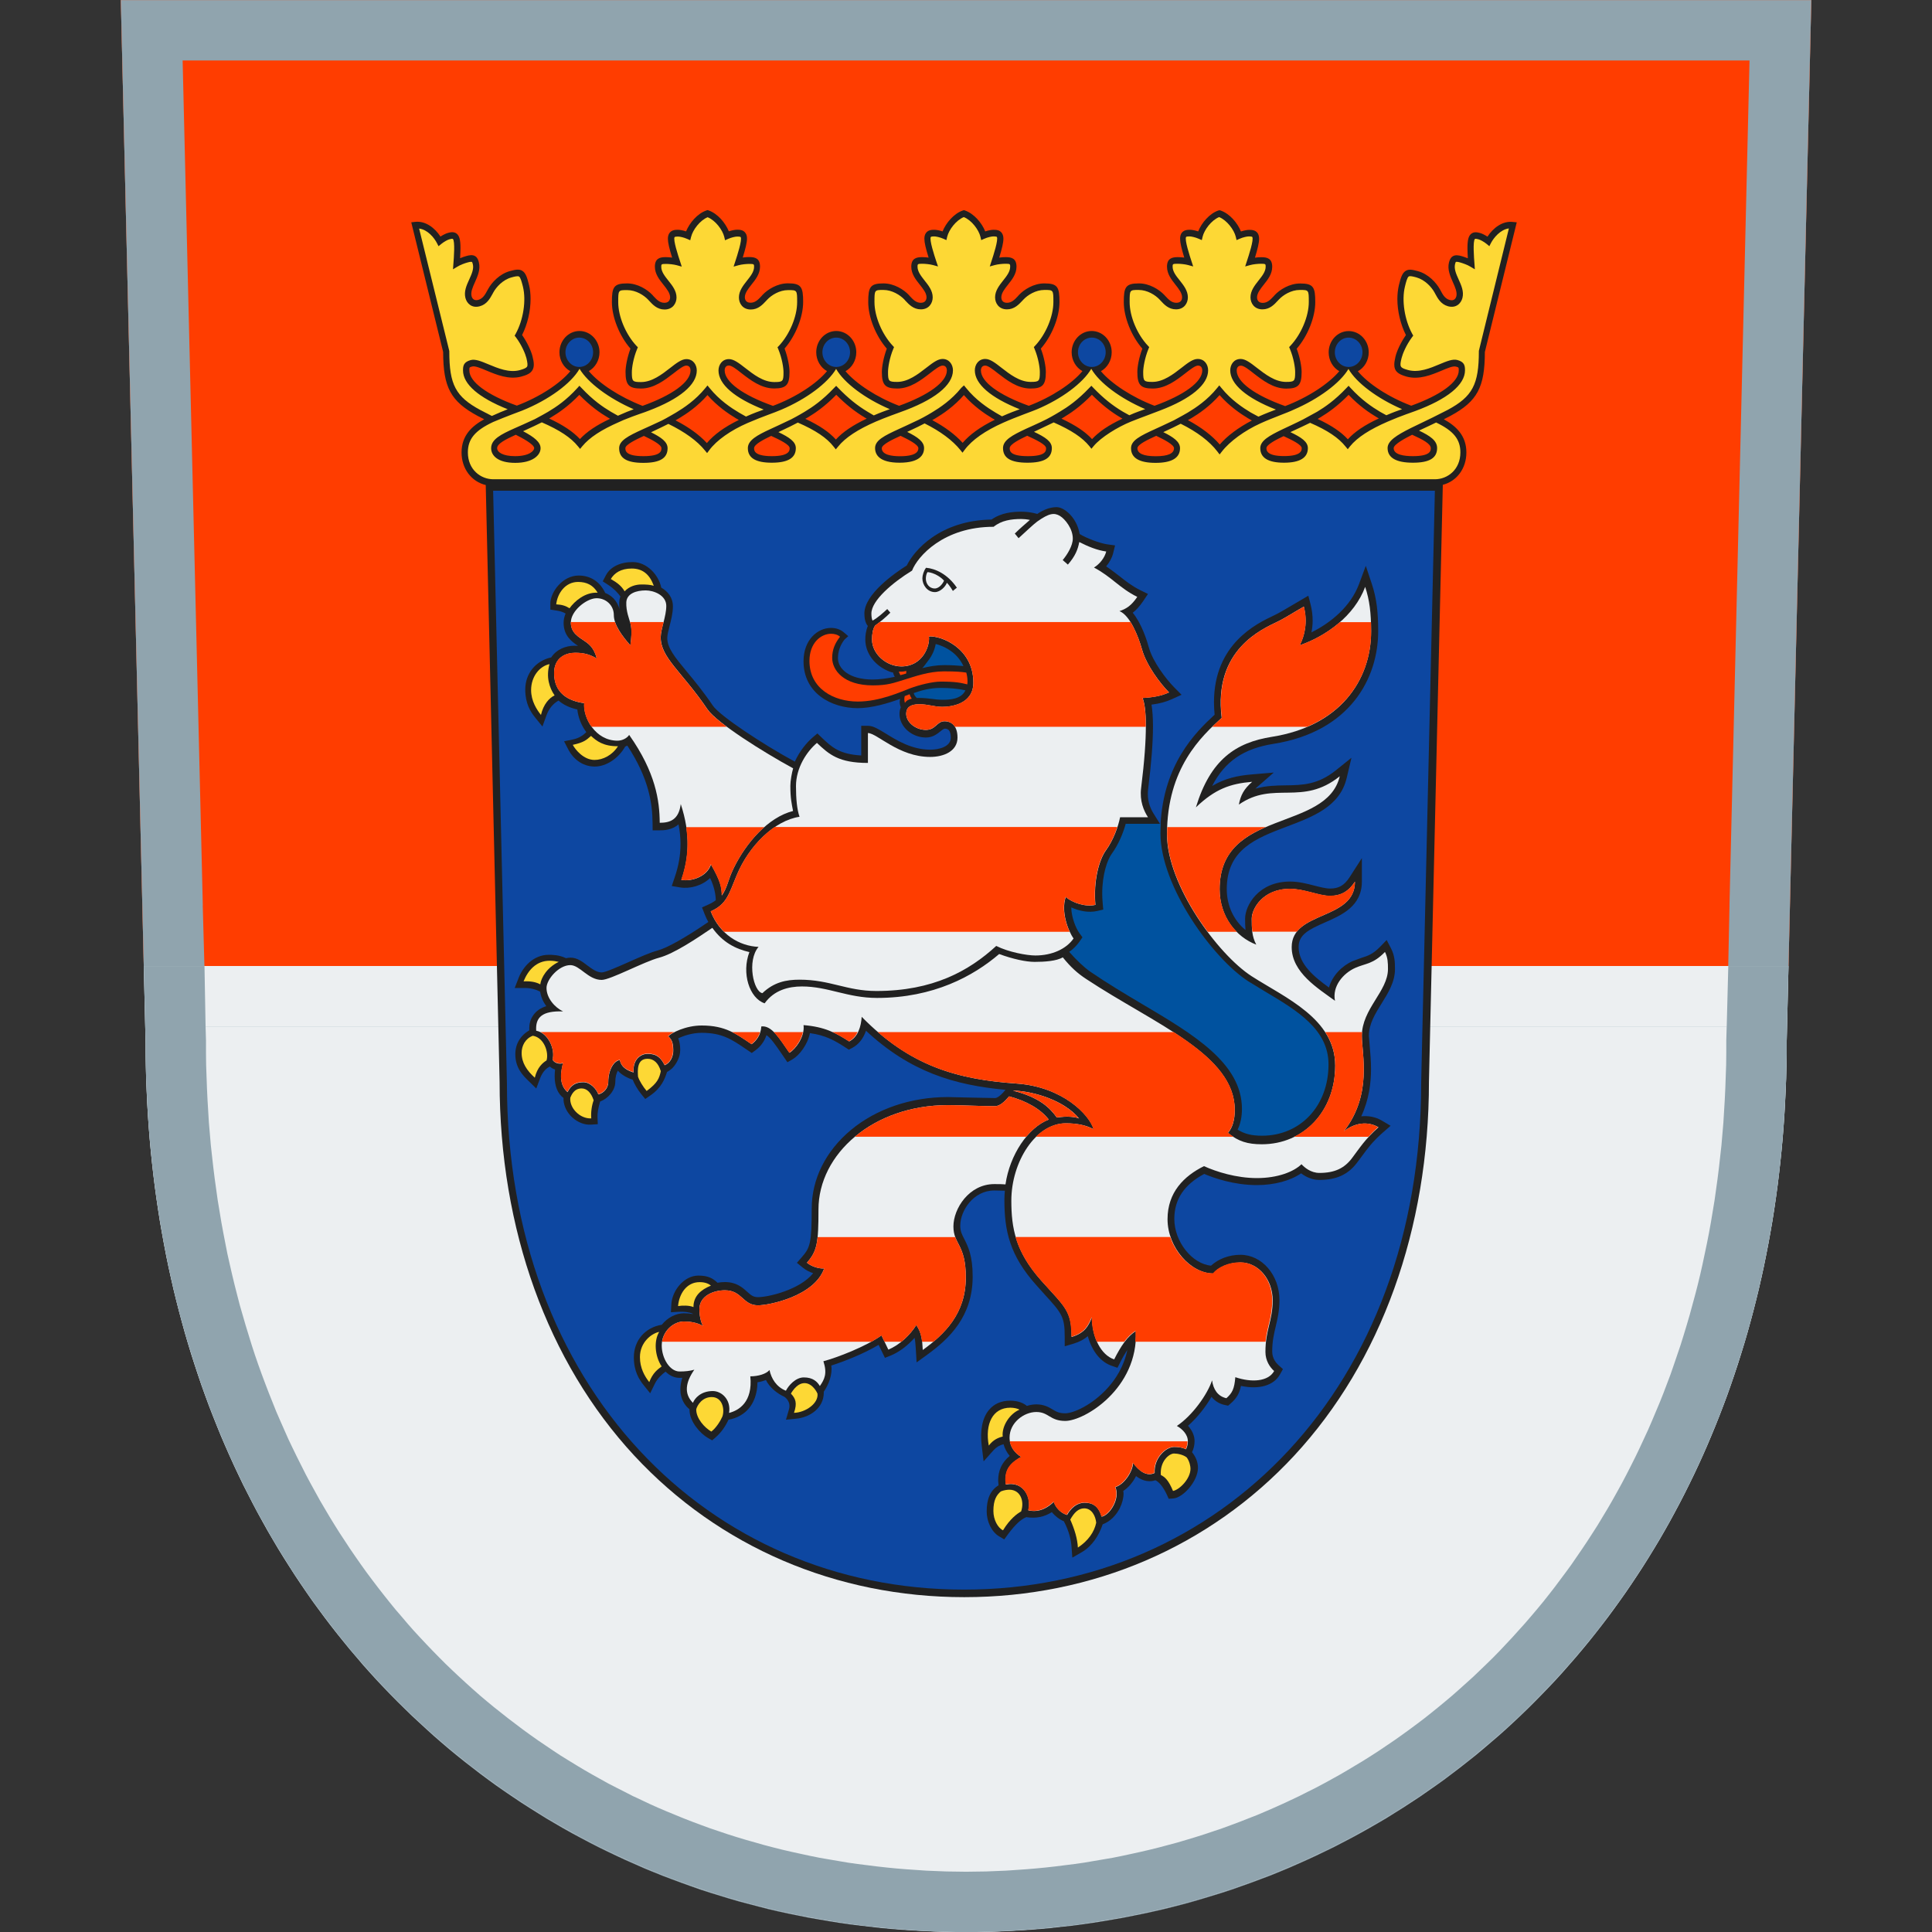 <?xml version="1.0" encoding="UTF-8" standalone="no"?>
<!DOCTYPE svg PUBLIC "-//W3C//DTD SVG 1.1//EN" "http://www.w3.org/Graphics/SVG/1.1/DTD/svg11.dtd">
<svg width="16" height="16" viewBox="0 0 32 32" version="1.1" xmlns="http://www.w3.org/2000/svg" xmlns:xlink="http://www.w3.org/1999/xlink" xml:space="preserve" xmlns:serif="http://www.serif.com/" style="fill-rule:evenodd;clip-rule:evenodd;stroke-linejoin:round;stroke-miterlimit:1.414;">
    <rect x="0" y="0" width="32" height="32" fill="#333333" stroke="none"/>
    <g transform="matrix(2.29,0,0,2.243,-38.96,-41.806)">
        <path d="M29.936,26.328L29.936,26.42L29.934,26.512L29.932,26.604L29.928,26.694L29.924,26.785L29.919,26.875L29.913,26.964L29.906,27.053L29.898,27.141L29.889,27.229L29.879,27.316L29.869,27.403L29.857,27.489L29.845,27.575L29.832,27.66L29.817,27.745L29.802,27.829L29.786,27.912L29.77,27.995L29.752,28.078L29.734,28.16L29.714,28.241L29.694,28.322L29.673,28.402L29.652,28.481L29.629,28.56L29.605,28.639L29.581,28.717L29.556,28.794L29.53,28.871L29.504,28.947L29.476,29.022L29.448,29.097L29.419,29.171L29.389,29.245L29.359,29.318L29.328,29.39L29.296,29.462L29.263,29.533L29.229,29.604L29.195,29.674L29.16,29.743L29.124,29.812L29.088,29.88L29.051,29.947L29.013,30.014L28.974,30.08L28.935,30.145L28.895,30.21L28.854,30.274L28.813,30.337L28.771,30.4L28.728,30.462L28.685,30.523L28.641,30.584L28.596,30.644L28.551,30.703L28.505,30.762L28.458,30.82L28.411,30.877L28.363,30.933L28.315,30.989L28.266,31.044L28.216,31.098L28.165,31.152L28.114,31.205L28.063,31.257L28.011,31.308L27.958,31.359L27.905,31.409L27.851,31.458L27.796,31.506L27.741,31.554L27.686,31.601L27.629,31.647L27.573,31.692L27.515,31.737L27.458,31.781L27.399,31.824L27.34,31.866L27.281,31.908L27.221,31.948L27.161,31.988L27.1,32.027L27.039,32.066L26.977,32.103L26.914,32.14L26.851,32.176L26.788,32.211L26.724,32.245L26.66,32.279L26.595,32.311L26.53,32.343L26.464,32.374L26.398,32.404L26.331,32.434L26.265,32.462L26.197,32.49L26.129,32.516L26.061,32.542L25.992,32.567L25.923,32.592L25.854,32.615L25.784,32.637L25.713,32.659L25.643,32.68L25.572,32.7L25.5,32.719L25.429,32.737L25.356,32.754L25.284,32.77L25.211,32.785L25.138,32.8L25.064,32.813L24.99,32.826L24.916,32.838L24.841,32.849L24.767,32.859L24.691,32.867L24.616,32.876L24.54,32.883L24.464,32.889L24.387,32.894L24.311,32.898L24.234,32.902L24.156,32.904L24.079,32.906L24.001,32.906L23.923,32.906L23.846,32.904L23.768,32.902L23.691,32.898L23.615,32.894L23.538,32.889L23.462,32.883L23.386,32.876L23.311,32.867L23.235,32.858L23.16,32.849L23.086,32.838L23.012,32.826L22.938,32.813L22.864,32.8L22.791,32.785L22.718,32.77L22.645,32.754L22.573,32.737L22.501,32.718L22.43,32.699L22.359,32.68L22.288,32.659L22.218,32.637L22.148,32.615L22.078,32.592L22.009,32.567L21.941,32.542L21.872,32.516L21.805,32.49L21.737,32.462L21.67,32.434L21.604,32.404L21.537,32.374L21.472,32.343L21.406,32.311L21.342,32.279L21.277,32.245L21.214,32.211L21.15,32.176L21.087,32.14L21.025,32.103L20.963,32.066L20.902,32.027L20.841,31.988L20.78,31.948L20.72,31.907L20.661,31.866L20.602,31.824L20.544,31.781L20.486,31.737L20.429,31.692L20.372,31.647L20.316,31.601L20.26,31.554L20.205,31.506L20.151,31.458L20.097,31.408L20.044,31.358L19.991,31.308L19.939,31.256L19.887,31.204L19.836,31.151L19.786,31.098L19.736,31.044L19.687,30.989L19.638,30.933L19.591,30.876L19.543,30.819L19.497,30.761L19.451,30.703L19.405,30.643L19.361,30.584L19.317,30.523L19.273,30.462L19.231,30.4L19.189,30.337L19.147,30.273L19.107,30.209L19.067,30.145L19.027,30.079L18.989,30.013L18.951,29.947L18.914,29.879L18.877,29.811L18.842,29.743L18.807,29.673L18.772,29.604L18.739,29.533L18.706,29.462L18.674,29.39L18.643,29.318L18.612,29.245L18.583,29.171L18.554,29.097L18.525,29.022L18.498,28.946L18.471,28.87L18.446,28.794L18.421,28.716L18.396,28.638L18.373,28.56L18.35,28.481L18.329,28.401L18.308,28.321L18.288,28.241L18.268,28.159L18.25,28.077L18.232,27.995L18.215,27.912L18.2,27.829L18.185,27.744L18.17,27.66L18.157,27.575L18.145,27.489L18.133,27.403L18.123,27.316L18.113,27.229L18.104,27.141L18.096,27.053L18.089,26.964L18.083,26.874L18.078,26.785L18.074,26.694L18.07,26.603L18.068,26.512L18.066,26.42L18.066,26.328L17.887,18.639L30.114,18.639L29.936,26.328ZM18.334,19.085L18.503,26.322L18.503,26.416L18.505,26.503L18.507,26.589L18.51,26.675L18.514,26.761L18.519,26.846L18.525,26.93L18.531,27.014L18.539,27.098L18.547,27.181L18.556,27.263L18.566,27.345L18.577,27.426L18.589,27.507L18.601,27.587L18.615,27.667L18.629,27.746L18.644,27.825L18.659,27.903L18.676,27.98L18.693,28.057L18.711,28.133L18.73,28.209L18.75,28.284L18.77,28.359L18.791,28.433L18.813,28.506L18.836,28.579L18.859,28.651L18.884,28.723L18.908,28.794L18.934,28.864L18.96,28.934L18.987,29.003L19.015,29.072L19.044,29.14L19.073,29.208L19.102,29.275L19.133,29.341L19.164,29.407L19.196,29.472L19.229,29.536L19.262,29.6L19.296,29.663L19.33,29.725L19.365,29.787L19.401,29.849L19.437,29.909L19.475,29.969L19.512,30.029L19.551,30.087L19.589,30.145L19.629,30.203L19.669,30.26L19.71,30.316L19.751,30.371L19.793,30.426L19.836,30.48L19.879,30.534L19.922,30.587L19.967,30.639L20.012,30.69L20.057,30.741L20.103,30.791L20.149,30.841L20.196,30.89L20.244,30.938L20.292,30.985L20.341,31.032L20.39,31.078L20.44,31.123L20.49,31.168L20.541,31.212L20.592,31.255L20.644,31.298L20.696,31.339L20.749,31.381L20.802,31.421L20.856,31.461L20.91,31.5L20.965,31.538L21.02,31.575L21.076,31.612L21.132,31.648L21.188,31.684L21.246,31.718L21.303,31.752L21.361,31.785L21.419,31.818L21.478,31.849L21.538,31.88L21.597,31.91L21.657,31.94L21.718,31.968L21.779,31.996L21.84,32.023L21.902,32.049L21.965,32.075L22.027,32.099L22.09,32.123L22.154,32.147L22.217,32.169L22.282,32.19L22.346,32.211L22.411,32.231L22.477,32.25L22.542,32.269L22.608,32.286L22.675,32.303L22.742,32.319L22.809,32.334L22.876,32.348L22.944,32.362L23.013,32.374L23.081,32.386L23.15,32.397L23.219,32.407L23.289,32.416L23.359,32.424L23.429,32.432L23.499,32.438L23.57,32.444L23.641,32.449L23.712,32.453L23.784,32.456L23.856,32.458L23.928,32.46L24.001,32.46L24.074,32.46L24.146,32.458L24.218,32.456L24.289,32.453L24.361,32.449L24.432,32.444L24.503,32.438L24.573,32.432L24.643,32.424L24.713,32.416L24.783,32.407L24.852,32.397L24.921,32.386L24.989,32.374L25.057,32.362L25.125,32.348L25.193,32.334L25.26,32.319L25.327,32.303L25.393,32.286L25.459,32.269L25.525,32.25L25.59,32.231L25.655,32.211L25.72,32.191L25.784,32.169L25.848,32.147L25.911,32.124L25.974,32.1L26.037,32.075L26.099,32.049L26.161,32.023L26.223,31.996L26.284,31.968L26.344,31.94L26.404,31.91L26.464,31.88L26.523,31.849L26.582,31.818L26.641,31.785L26.699,31.752L26.756,31.718L26.813,31.684L26.87,31.649L26.926,31.612L26.982,31.576L27.037,31.538L27.091,31.5L27.146,31.461L27.199,31.421L27.253,31.381L27.306,31.34L27.358,31.298L27.41,31.255L27.461,31.212L27.512,31.168L27.562,31.123L27.612,31.078L27.661,31.032L27.709,30.985L27.758,30.938L27.805,30.89L27.852,30.841L27.899,30.792L27.945,30.741L27.99,30.691L28.035,30.639L28.079,30.587L28.123,30.534L28.166,30.481L28.209,30.426L28.25,30.372L28.292,30.316L28.333,30.26L28.373,30.203L28.412,30.146L28.451,30.088L28.49,30.029L28.527,29.97L28.564,29.91L28.601,29.849L28.637,29.788L28.672,29.726L28.706,29.663L28.74,29.6L28.773,29.536L28.806,29.472L28.838,29.407L28.869,29.341L28.899,29.275L28.929,29.208L28.958,29.141L28.987,29.073L29.014,29.004L29.042,28.935L29.068,28.865L29.093,28.794L29.118,28.723L29.142,28.651L29.166,28.579L29.189,28.506L29.21,28.433L29.232,28.359L29.252,28.284L29.272,28.209L29.291,28.133L29.309,28.057L29.326,27.98L29.343,27.903L29.358,27.825L29.373,27.746L29.387,27.667L29.401,27.588L29.413,27.507L29.425,27.427L29.436,27.345L29.446,27.263L29.455,27.181L29.463,27.098L29.471,27.015L29.477,26.931L29.483,26.846L29.488,26.761L29.492,26.675L29.495,26.589L29.497,26.503L29.499,26.416L29.499,26.322L29.667,19.085L18.334,19.085Z" style="fill:rgb(144,164,174);"/>
    </g>
    <g transform="matrix(2.29,0,0,2.243,-38.96,-41.806)">
        <path d="M24.001,32.906" style="fill:none;stroke:rgb(144,164,174);stroke-width:0.44px;"/>
    </g>
    <g transform="matrix(2.29,0,0,2.243,-38.96,-41.806)">
        <path d="M29.949,25.772L18.053,25.772L17.887,18.639L30.114,18.639L29.949,25.772Z" style="fill:rgb(255,61,0);"/>
        <path d="M29.949,25.772L18.053,25.772L17.887,18.639L30.114,18.639L29.949,25.772ZM18.334,19.085L18.48,25.327L29.522,25.327L29.667,19.085L18.334,19.085Z" style="fill:rgb(144,164,174);"/>
    </g>
    <g transform="matrix(2.29,0,0,2.243,-38.96,-41.806)">
        <path d="M29.949,25.772L29.936,26.328C29.936,30.265 27.344,32.888 24.001,32.906C20.657,32.888 18.066,30.264 18.066,26.328L18.053,25.772L29.949,25.772Z" style="fill:rgb(236,239,241);"/>
        <path d="M29.936,26.328L29.936,26.42L29.934,26.512L29.932,26.603L29.928,26.693L29.924,26.783L29.919,26.873L29.913,26.962L29.906,27.05L29.898,27.138L29.889,27.226L29.88,27.313L29.869,27.4L29.858,27.486L29.845,27.571L29.832,27.656L29.818,27.74L29.803,27.824L29.787,27.907L29.771,27.99L29.753,28.072L29.735,28.154L29.716,28.235L29.696,28.315L29.675,28.395L29.653,28.475L29.631,28.554L29.607,28.632L29.583,28.709L29.558,28.787L29.533,28.863L29.506,28.939L29.479,29.014L29.451,29.089L29.422,29.163L29.392,29.236L29.362,29.309L29.331,29.382L29.299,29.453L29.266,29.524L29.233,29.595L29.199,29.664L29.164,29.733L29.128,29.802L29.092,29.87L29.055,29.937L29.017,30.004L28.979,30.069L28.94,30.135L28.9,30.199L28.859,30.263L28.818,30.327L28.776,30.389L28.734,30.451L28.69,30.512L28.646,30.573L28.602,30.633L28.557,30.692L28.511,30.75L28.464,30.808L28.417,30.865L28.369,30.922L28.321,30.977L28.272,31.032L28.222,31.087L28.172,31.14L28.121,31.193L28.07,31.245L28.018,31.297L27.965,31.347L27.912,31.397L27.858,31.446L27.803,31.495L27.748,31.542L27.693,31.589L27.637,31.636L27.58,31.681L27.523,31.726L27.465,31.77L27.407,31.813L27.348,31.855L27.289,31.897L27.229,31.937L27.169,31.977L27.108,32.017L27.046,32.055L26.984,32.093L26.922,32.129L26.859,32.165L26.796,32.201L26.732,32.235L26.667,32.269L26.603,32.302L26.537,32.333L26.472,32.365L26.405,32.395L26.339,32.424L26.272,32.453L26.204,32.481L26.136,32.508L26.068,32.534L25.999,32.559L25.93,32.584L25.86,32.607L25.79,32.63L25.72,32.652L25.649,32.673L25.578,32.693L25.506,32.712L25.434,32.73L25.362,32.748L25.289,32.764L25.216,32.78L25.142,32.795L25.069,32.808L24.995,32.821L24.92,32.833L24.845,32.845L24.77,32.855L24.694,32.864L24.619,32.872L24.542,32.88L24.466,32.886L24.389,32.892L24.312,32.897L24.235,32.9L24.157,32.903L24.079,32.905L24.001,32.906L23.923,32.905L23.845,32.903L23.767,32.9L23.69,32.897L23.613,32.892L23.536,32.886L23.459,32.88L23.383,32.872L23.307,32.864L23.232,32.855L23.157,32.845L23.082,32.833L23.007,32.821L22.933,32.808L22.859,32.794L22.786,32.78L22.713,32.764L22.64,32.748L22.568,32.73L22.496,32.712L22.424,32.693L22.353,32.672L22.282,32.652L22.211,32.63L22.141,32.607L22.072,32.583L22.002,32.559L21.934,32.534L21.865,32.508L21.797,32.481L21.73,32.453L21.663,32.424L21.596,32.395L21.53,32.364L21.464,32.333L21.399,32.301L21.334,32.269L21.27,32.235L21.206,32.201L21.143,32.165L21.08,32.129L21.017,32.092L20.955,32.055L20.894,32.016L20.833,31.977L20.773,31.937L20.713,31.896L20.653,31.855L20.595,31.812L20.536,31.769L20.479,31.725L20.421,31.681L20.365,31.635L20.309,31.589L20.253,31.542L20.198,31.494L20.144,31.446L20.09,31.397L20.037,31.347L19.984,31.296L19.932,31.245L19.88,31.193L19.83,31.14L19.779,31.086L19.73,31.032L19.681,30.977L19.632,30.921L19.584,30.865L19.537,30.808L19.491,30.75L19.445,30.692L19.4,30.632L19.355,30.572L19.311,30.512L19.268,30.451L19.225,30.389L19.184,30.326L19.142,30.263L19.102,30.199L19.062,30.134L19.023,30.069L18.984,30.003L18.947,29.937L18.91,29.869L18.873,29.802L18.838,29.733L18.803,29.664L18.769,29.594L18.736,29.524L18.703,29.453L18.671,29.381L18.64,29.309L18.61,29.236L18.58,29.163L18.551,29.088L18.523,29.014L18.496,28.938L18.469,28.863L18.444,28.786L18.419,28.709L18.395,28.631L18.371,28.553L18.349,28.474L18.327,28.395L18.306,28.315L18.286,28.235L18.267,28.154L18.249,28.072L18.231,27.99L18.215,27.907L18.199,27.824L18.184,27.74L18.17,27.656L18.157,27.571L18.144,27.485L18.133,27.399L18.122,27.313L18.113,27.226L18.104,27.138L18.096,27.05L18.089,26.962L18.083,26.873L18.078,26.783L18.074,26.693L18.07,26.603L18.068,26.512L18.066,26.42L18.066,26.328L18.053,25.772L29.949,25.772L29.936,26.328ZM18.5,26.218L18.503,26.322L18.503,26.415L18.504,26.502L18.507,26.588L18.51,26.674L18.514,26.759L18.519,26.844L18.524,26.928L18.531,27.012L18.538,27.095L18.547,27.178L18.556,27.26L18.566,27.342L18.577,27.423L18.588,27.503L18.601,27.583L18.614,27.663L18.628,27.741L18.643,27.82L18.658,27.898L18.675,27.975L18.692,28.051L18.71,28.127L18.729,28.203L18.748,28.278L18.769,28.352L18.79,28.426L18.812,28.499L18.834,28.572L18.857,28.644L18.881,28.715L18.906,28.786L18.932,28.857L18.958,28.926L18.985,28.995L19.012,29.064L19.041,29.132L19.07,29.199L19.099,29.266L19.13,29.332L19.161,29.397L19.193,29.462L19.225,29.527L19.258,29.59L19.292,29.653L19.326,29.716L19.361,29.777L19.397,29.839L19.433,29.899L19.47,29.959L19.508,30.018L19.546,30.077L19.585,30.135L19.624,30.192L19.664,30.249L19.705,30.305L19.746,30.36L19.788,30.415L19.83,30.469L19.873,30.523L19.917,30.575L19.961,30.628L20.005,30.679L20.051,30.73L20.097,30.78L20.143,30.829L20.19,30.878L20.237,30.926L20.286,30.974L20.334,31.02L20.383,31.066L20.433,31.112L20.483,31.157L20.534,31.201L20.585,31.244L20.637,31.286L20.689,31.328L20.742,31.369L20.795,31.41L20.849,31.45L20.903,31.489L20.958,31.527L21.013,31.565L21.068,31.602L21.125,31.638L21.181,31.673L21.238,31.708L21.296,31.742L21.354,31.775L21.412,31.808L21.471,31.839L21.531,31.87L21.59,31.901L21.651,31.93L21.711,31.959L21.772,31.987L21.834,32.014L21.896,32.04L21.958,32.066L22.021,32.091L22.084,32.115L22.148,32.139L22.212,32.161L22.276,32.183L22.341,32.204L22.406,32.224L22.472,32.243L22.537,32.262L22.604,32.28L22.67,32.297L22.738,32.313L22.805,32.328L22.873,32.343L22.941,32.357L23.009,32.369L23.078,32.381L23.147,32.393L23.217,32.403L23.287,32.412L23.357,32.421L23.428,32.429L23.498,32.436L23.57,32.442L23.641,32.447L23.713,32.452L23.785,32.455L23.858,32.458L23.93,32.459L24.001,32.46L24.072,32.459L24.144,32.458L24.217,32.455L24.289,32.452L24.361,32.447L24.432,32.442L24.503,32.436L24.574,32.429L24.645,32.421L24.715,32.412L24.785,32.403L24.854,32.393L24.923,32.381L24.992,32.369L25.061,32.357L25.129,32.343L25.197,32.328L25.264,32.313L25.331,32.297L25.398,32.28L25.464,32.262L25.53,32.244L25.596,32.224L25.661,32.204L25.726,32.183L25.79,32.161L25.854,32.139L25.918,32.115L25.981,32.091L26.043,32.066L26.106,32.041L26.168,32.014L26.229,31.987L26.29,31.959L26.351,31.93L26.411,31.901L26.471,31.87L26.53,31.84L26.589,31.808L26.648,31.775L26.706,31.742L26.763,31.708L26.82,31.673L26.877,31.638L26.933,31.602L26.989,31.565L27.044,31.527L27.099,31.489L27.153,31.45L27.207,31.41L27.26,31.37L27.313,31.329L27.365,31.287L27.417,31.244L27.468,31.201L27.519,31.157L27.569,31.112L27.618,31.067L27.668,31.021L27.716,30.974L27.764,30.927L27.812,30.879L27.859,30.83L27.905,30.78L27.951,30.73L27.996,30.679L28.041,30.628L28.085,30.576L28.129,30.523L28.172,30.47L28.214,30.416L28.256,30.361L28.297,30.305L28.338,30.249L28.378,30.193L28.417,30.135L28.456,30.077L28.494,30.019L28.532,29.959L28.569,29.9L28.605,29.839L28.641,29.778L28.676,29.716L28.71,29.654L28.744,29.591L28.777,29.527L28.809,29.463L28.841,29.398L28.872,29.332L28.902,29.266L28.932,29.2L28.961,29.132L28.989,29.064L29.017,28.996L29.044,28.927L29.07,28.857L29.096,28.787L29.12,28.716L29.144,28.644L29.168,28.572L29.19,28.5L29.212,28.426L29.233,28.353L29.253,28.278L29.273,28.203L29.292,28.128L29.31,28.052L29.327,27.975L29.343,27.898L29.359,27.82L29.374,27.742L29.388,27.663L29.401,27.583L29.414,27.503L29.425,27.423L29.436,27.342L29.446,27.26L29.455,27.178L29.464,27.096L29.471,27.012L29.478,26.929L29.483,26.844L29.488,26.76L29.492,26.674L29.495,26.588L29.498,26.502L29.499,26.415L29.499,26.322L29.502,26.218L18.5,26.218Z" style="fill:rgb(144,164,174);"/>
    </g>
    <g transform="matrix(1,0,0,1,-0.001,0)">
        <path d="M28.626,16L3.387,16L3.359,15L28.647,15L28.626,16Z" style="fill:rgb(255,61,0);"/>
    </g>
    <path d="M28.626,16L28.6,17L3.405,17L3.387,16L28.626,16Z" style="fill:rgb(236,239,241);"/>
    <g transform="matrix(3.831,0,0,3.831,-14.651,-15.65)">
        <g transform="matrix(0.333,0,0,0.333,0,0)">
            <path d="M18.181,17.912C18.256,17.95 18.42,18.035 18.42,18.086C18.42,18.119 18.358,18.19 18.172,18.19C18.011,18.19 17.939,18.138 17.939,18.086C17.939,18.028 18.047,17.973 18.181,17.912M18.636,17.688C18.742,17.625 18.868,17.538 19.006,17.394C19.152,17.543 19.275,17.628 19.376,17.688C19.376,17.688 19.389,17.695 19.405,17.705C19.228,17.788 19.104,17.872 19.014,17.968C18.923,17.871 18.796,17.786 18.614,17.701C18.62,17.697 18.636,17.688 18.636,17.688ZM19.844,17.927C19.932,17.969 20.072,18.038 20.072,18.086C20.072,18.117 20.072,18.19 19.838,18.19C19.604,18.19 19.604,18.117 19.604,18.086C19.604,18.04 19.743,17.974 19.844,17.927ZM20.3,17.699C20.4,17.639 20.543,17.543 20.67,17.397C20.798,17.543 20.941,17.639 21.04,17.699C21.04,17.699 21.057,17.709 21.077,17.72C20.889,17.812 20.756,17.909 20.662,18.02C20.565,17.914 20.429,17.815 20.255,17.725C20.277,17.712 20.3,17.699 20.3,17.699ZM21.497,17.927C21.599,17.974 21.737,18.039 21.737,18.086C21.737,18.114 21.737,18.19 21.506,18.19C21.275,18.19 21.275,18.115 21.275,18.086C21.276,18.035 21.407,17.97 21.497,17.927ZM21.971,17.688C22.072,17.627 22.196,17.543 22.342,17.393C22.466,17.518 22.579,17.608 22.711,17.688C22.711,17.688 22.723,17.694 22.737,17.703C22.555,17.789 22.428,17.875 22.337,17.974C22.249,17.876 22.122,17.791 21.94,17.705C21.953,17.699 21.971,17.688 21.971,17.688ZM23.177,17.926C23.271,17.971 23.408,18.039 23.408,18.087C23.408,18.174 23.278,18.191 23.17,18.191C23.061,18.191 22.933,18.173 22.933,18.087C22.934,18.039 23.069,17.975 23.177,17.926ZM23.629,17.699C23.729,17.639 23.872,17.543 23.999,17.397C24.127,17.543 24.269,17.639 24.369,17.699C24.369,17.699 24.383,17.707 24.401,17.717C24.212,17.81 24.076,17.908 23.983,18.017C23.885,17.909 23.753,17.811 23.588,17.722C23.608,17.712 23.629,17.699 23.629,17.699ZM24.821,17.925C24.93,17.975 25.066,18.039 25.066,18.086C25.066,18.12 25.066,18.19 24.83,18.19C24.594,18.19 24.594,18.12 24.594,18.086C24.594,18.035 24.729,17.969 24.821,17.925ZM25.291,17.688C25.392,17.627 25.515,17.543 25.661,17.393C25.786,17.518 25.898,17.608 26.032,17.688C26.032,17.688 26.048,17.697 26.058,17.703C25.878,17.787 25.753,17.872 25.663,17.969C25.574,17.872 25.447,17.788 25.266,17.703C25.274,17.698 25.291,17.688 25.291,17.688ZM26.496,17.926C26.59,17.971 26.727,18.039 26.727,18.087C26.727,18.156 26.647,18.191 26.49,18.191C26.332,18.191 26.252,18.156 26.252,18.087C26.252,18.039 26.388,17.975 26.496,17.926ZM26.949,17.699C27.049,17.639 27.191,17.543 27.319,17.397C27.447,17.543 27.59,17.639 27.689,17.699C27.689,17.699 27.712,17.712 27.738,17.727C27.557,17.822 27.418,17.927 27.321,18.039C27.222,17.923 27.083,17.817 26.907,17.722C26.926,17.712 26.949,17.699 26.949,17.699ZM28.15,17.93C28.25,17.976 28.385,18.04 28.385,18.086C28.385,18.112 28.385,18.189 28.156,18.189C27.927,18.189 27.927,18.111 27.927,18.086C27.927,18.039 28.064,17.971 28.15,17.93ZM28.624,17.688C28.725,17.627 28.848,17.543 28.994,17.394C29.132,17.538 29.259,17.625 29.365,17.688C29.365,17.688 29.374,17.693 29.387,17.7C29.202,17.786 29.074,17.872 28.984,17.971C28.896,17.875 28.771,17.791 28.592,17.707C28.604,17.699 28.624,17.688 28.624,17.688ZM29.819,17.912C29.953,17.973 30.061,18.028 30.061,18.086C30.061,18.117 30.061,18.19 29.828,18.19C29.715,18.19 29.579,18.172 29.579,18.086C29.579,18.035 29.743,17.95 29.819,17.912ZM31.125,15.149C30.99,15.134 30.87,15.228 30.797,15.34C30.761,15.317 30.725,15.299 30.701,15.293C30.671,15.285 30.622,15.271 30.583,15.305C30.551,15.333 30.537,15.382 30.537,15.489C30.537,15.525 30.539,15.57 30.542,15.621C30.514,15.61 30.485,15.6 30.462,15.593C30.424,15.582 30.379,15.574 30.346,15.595C30.316,15.614 30.305,15.646 30.297,15.675C30.274,15.767 30.314,15.854 30.348,15.932C30.378,15.998 30.405,16.06 30.393,16.114C30.389,16.13 30.371,16.181 30.305,16.162C30.245,16.145 30.217,16.094 30.188,16.039L30.178,16.021C30.131,15.937 30.029,15.825 29.894,15.788C29.827,15.77 29.776,15.758 29.734,15.785C29.688,15.814 29.67,15.877 29.647,15.969C29.634,16.025 29.627,16.086 29.627,16.15C29.627,16.307 29.668,16.479 29.738,16.618C29.668,16.718 29.619,16.829 29.603,16.895C29.593,16.938 29.587,16.973 29.587,17.002C29.587,17.086 29.633,17.125 29.746,17.157C29.909,17.202 30.072,17.134 30.203,17.079C30.278,17.047 30.35,17.017 30.386,17.027C30.424,17.037 30.424,17.037 30.424,17.078C30.424,17.226 30.193,17.396 29.807,17.535C29.511,17.423 29.246,17.248 29.114,17.088C29.198,17.042 29.255,16.949 29.255,16.842C29.255,16.69 29.139,16.566 28.995,16.566C28.851,16.566 28.735,16.69 28.735,16.842C28.735,16.948 28.791,17.041 28.873,17.087C28.737,17.249 28.467,17.427 28.17,17.54C27.777,17.4 27.541,17.228 27.541,17.078C27.541,17.063 27.545,17.015 27.596,17.015C27.633,17.015 27.696,17.063 27.761,17.115C27.875,17.203 28.016,17.313 28.184,17.313C28.341,17.313 28.384,17.267 28.384,17.098C28.384,17.031 28.363,16.91 28.32,16.795C28.462,16.631 28.561,16.387 28.561,16.19C28.561,15.997 28.538,15.948 28.365,15.948C28.225,15.948 28.1,16.029 28.035,16.098L28.022,16.113C27.98,16.157 27.941,16.2 27.879,16.2C27.811,16.2 27.805,16.146 27.805,16.129C27.805,16.074 27.847,16.021 27.891,15.965C27.943,15.9 28.002,15.826 28.002,15.731C28.002,15.622 27.934,15.607 27.862,15.607C27.838,15.607 27.807,15.608 27.778,15.613C27.814,15.495 27.832,15.419 27.832,15.368C27.832,15.337 27.825,15.314 27.814,15.296C27.784,15.252 27.732,15.252 27.702,15.252C27.678,15.252 27.638,15.259 27.596,15.273C27.553,15.164 27.451,15.042 27.333,15.001L27.319,14.997L27.304,15C27.186,15.04 27.084,15.163 27.041,15.272C27,15.258 26.959,15.251 26.936,15.251C26.905,15.251 26.854,15.251 26.824,15.295C26.813,15.313 26.806,15.336 26.806,15.367C26.806,15.417 26.824,15.494 26.86,15.612C26.83,15.608 26.8,15.606 26.776,15.606C26.704,15.606 26.636,15.621 26.636,15.73C26.636,15.825 26.695,15.899 26.746,15.964C26.79,16.02 26.832,16.073 26.832,16.128C26.832,16.145 26.827,16.199 26.758,16.199C26.696,16.199 26.656,16.156 26.615,16.112L26.601,16.097C26.536,16.028 26.41,15.947 26.271,15.947C26.098,15.947 26.075,15.996 26.075,16.189C26.075,16.386 26.173,16.63 26.316,16.794C26.272,16.909 26.251,17.03 26.251,17.097C26.251,17.265 26.294,17.312 26.451,17.312C26.619,17.312 26.761,17.202 26.874,17.114C26.94,17.063 27.002,17.014 27.039,17.014C27.09,17.014 27.094,17.062 27.094,17.077C27.094,17.225 26.862,17.396 26.474,17.536C26.182,17.425 25.912,17.247 25.778,17.087C25.861,17.041 25.918,16.948 25.918,16.841C25.918,16.689 25.802,16.565 25.658,16.565C25.515,16.565 25.398,16.689 25.398,16.841C25.398,16.947 25.455,17.04 25.538,17.086C25.403,17.249 25.135,17.425 24.842,17.536C24.452,17.396 24.22,17.225 24.22,17.077C24.22,17.062 24.224,17.014 24.276,17.014C24.312,17.014 24.375,17.062 24.44,17.114C24.554,17.202 24.695,17.312 24.863,17.312C25.021,17.312 25.063,17.266 25.063,17.097C25.063,17.03 25.042,16.909 24.998,16.794C25.141,16.63 25.24,16.386 25.24,16.189C25.24,15.996 25.217,15.947 25.044,15.947C24.904,15.947 24.779,16.028 24.714,16.097L24.701,16.112C24.66,16.156 24.62,16.199 24.558,16.199C24.49,16.199 24.485,16.145 24.485,16.128C24.485,16.073 24.527,16.02 24.571,15.964C24.623,15.899 24.682,15.825 24.682,15.73C24.682,15.621 24.615,15.606 24.542,15.606C24.518,15.606 24.488,15.607 24.458,15.612C24.494,15.494 24.512,15.418 24.512,15.367C24.512,15.336 24.505,15.313 24.493,15.295C24.465,15.251 24.413,15.251 24.382,15.251C24.358,15.251 24.318,15.258 24.276,15.272C24.233,15.163 24.131,15.041 24.012,15L24,14.996L23.986,15C23.868,15.04 23.766,15.163 23.722,15.272C23.681,15.258 23.641,15.251 23.616,15.251C23.586,15.251 23.534,15.251 23.505,15.295C23.493,15.313 23.486,15.336 23.486,15.367C23.486,15.417 23.504,15.494 23.541,15.612C23.511,15.608 23.48,15.606 23.457,15.606C23.384,15.606 23.316,15.621 23.316,15.73C23.316,15.825 23.375,15.899 23.427,15.964C23.471,16.02 23.514,16.073 23.514,16.128C23.514,16.145 23.508,16.199 23.44,16.199C23.377,16.199 23.338,16.156 23.297,16.112L23.284,16.097C23.219,16.028 23.093,15.947 22.954,15.947C22.781,15.947 22.757,15.996 22.757,16.189C22.757,16.386 22.855,16.63 22.998,16.794C22.955,16.909 22.934,17.03 22.934,17.097C22.934,17.265 22.977,17.312 23.134,17.312C23.302,17.312 23.444,17.202 23.558,17.114C23.624,17.063 23.686,17.014 23.723,17.014C23.774,17.014 23.778,17.062 23.778,17.077C23.778,17.225 23.546,17.396 23.158,17.536C22.866,17.425 22.596,17.247 22.462,17.087C22.545,17.041 22.602,16.948 22.602,16.841C22.602,16.689 22.485,16.565 22.342,16.565C22.198,16.565 22.082,16.689 22.082,16.841C22.082,16.947 22.139,17.04 22.222,17.086C22.086,17.25 21.816,17.427 21.52,17.537C21.127,17.397 20.893,17.226 20.893,17.076C20.893,17.061 20.897,17.013 20.948,17.013C20.984,17.013 21.047,17.061 21.112,17.113C21.226,17.201 21.367,17.311 21.535,17.311C21.693,17.311 21.735,17.265 21.735,17.096C21.735,17.029 21.714,16.908 21.671,16.793C21.813,16.629 21.912,16.385 21.912,16.188C21.912,15.995 21.888,15.946 21.715,15.946C21.576,15.946 21.45,16.027 21.385,16.096L21.372,16.111C21.33,16.155 21.292,16.198 21.229,16.198C21.16,16.198 21.155,16.144 21.155,16.127C21.155,16.072 21.197,16.019 21.241,15.963C21.293,15.898 21.352,15.824 21.352,15.729C21.352,15.62 21.285,15.605 21.212,15.605C21.188,15.605 21.158,15.606 21.128,15.611C21.164,15.493 21.183,15.417 21.183,15.366C21.183,15.335 21.177,15.312 21.164,15.294C21.135,15.25 21.084,15.25 21.053,15.25C21.03,15.25 20.989,15.257 20.947,15.271C20.903,15.162 20.802,15.04 20.683,14.999L20.67,14.995L20.656,15C20.538,15.04 20.436,15.163 20.392,15.272C20.351,15.258 20.31,15.251 20.287,15.251C20.256,15.251 20.205,15.251 20.175,15.295C20.163,15.313 20.156,15.336 20.156,15.367C20.156,15.417 20.174,15.494 20.211,15.612C20.181,15.608 20.151,15.606 20.127,15.606C20.054,15.606 19.987,15.621 19.987,15.73C19.987,15.825 20.046,15.899 20.098,15.964C20.142,16.02 20.185,16.073 20.185,16.128C20.185,16.145 20.179,16.199 20.111,16.199C20.049,16.199 20.009,16.156 19.968,16.112L19.955,16.097C19.89,16.028 19.765,15.947 19.625,15.947C19.452,15.947 19.429,15.996 19.429,16.189C19.429,16.386 19.527,16.63 19.67,16.794C19.627,16.909 19.606,17.03 19.606,17.097C19.606,17.265 19.649,17.312 19.807,17.312C19.975,17.312 20.116,17.202 20.23,17.114C20.296,17.063 20.358,17.014 20.395,17.014C20.446,17.014 20.45,17.062 20.45,17.077C20.45,17.226 20.217,17.397 19.827,17.537C19.532,17.423 19.264,17.247 19.129,17.086C19.211,17.039 19.268,16.948 19.268,16.841C19.268,16.689 19.151,16.565 19.008,16.565C18.865,16.565 18.748,16.689 18.748,16.841C18.748,16.948 18.805,17.041 18.889,17.087C18.757,17.247 18.491,17.422 18.195,17.534C17.809,17.395 17.578,17.225 17.578,17.077C17.578,17.036 17.578,17.036 17.616,17.026C17.651,17.016 17.723,17.046 17.799,17.078C17.93,17.133 18.093,17.201 18.256,17.156C18.326,17.136 18.374,17.116 18.399,17.07C18.41,17.049 18.415,17.027 18.415,17.001C18.415,16.971 18.409,16.936 18.398,16.894C18.382,16.829 18.333,16.717 18.263,16.617C18.333,16.478 18.373,16.306 18.373,16.149C18.373,16.085 18.367,16.023 18.353,15.968C18.33,15.875 18.312,15.813 18.266,15.784C18.224,15.757 18.173,15.769 18.105,15.787C17.97,15.824 17.868,15.936 17.822,16.02L17.812,16.038C17.783,16.092 17.755,16.143 17.695,16.161C17.629,16.179 17.611,16.129 17.607,16.113C17.594,16.059 17.621,15.997 17.651,15.931C17.685,15.854 17.725,15.767 17.702,15.674C17.695,15.645 17.684,15.613 17.655,15.594C17.62,15.572 17.576,15.581 17.538,15.592C17.515,15.598 17.487,15.608 17.458,15.62C17.461,15.569 17.463,15.524 17.463,15.488C17.463,15.381 17.449,15.333 17.417,15.304C17.378,15.27 17.328,15.284 17.299,15.292C17.276,15.298 17.239,15.316 17.203,15.339C17.131,15.227 17.009,15.133 16.875,15.148L16.824,15.154C16.824,15.154 17.235,16.826 17.238,16.837C17.239,17.298 17.336,17.478 17.685,17.667C17.685,17.667 17.728,17.689 17.771,17.711C17.615,17.797 17.477,17.919 17.477,18.142C17.477,18.354 17.607,18.521 17.791,18.565C17.817,19.645 17.971,26.312 17.971,26.313C17.971,28.227 18.592,29.95 19.719,31.166C20.819,32.351 22.34,33.004 24.004,33.004C25.667,33.004 27.189,32.351 28.288,31.166C29.415,29.95 30.037,28.227 30.037,26.312C30.037,26.312 30.202,19.225 30.217,18.562C30.397,18.516 30.523,18.351 30.523,18.142C30.523,17.92 30.385,17.797 30.23,17.711C30.273,17.689 30.316,17.667 30.316,17.667C30.665,17.478 30.762,17.298 30.763,16.837C30.766,16.827 31.177,15.154 31.177,15.154L31.125,15.149Z" style="fill:rgb(33,33,33);fill-rule:nonzero;"/>
        </g>
        <g transform="matrix(0.333,0,0,0.333,0,0)">
            <path d="M28.932,26.956C29.304,26.478 29.166,25.957 29.166,25.717C29.166,25.366 29.505,25.138 29.505,24.848C29.505,24.768 29.503,24.7 29.466,24.627C29.311,24.787 29.218,24.773 29.08,24.834C28.924,24.904 28.779,25.072 28.817,25.261C28.598,25.1 28.255,24.895 28.255,24.564C28.255,24.089 29.076,24.22 29.076,23.715C28.994,23.841 28.895,23.899 28.751,23.899C28.609,23.899 28.42,23.808 28.231,23.808C27.879,23.808 27.736,24.067 27.736,24.195C27.736,24.323 27.738,24.426 27.795,24.532C27.531,24.432 27.319,24.166 27.319,23.813C27.319,22.763 28.707,23.073 28.879,22.346C28.389,22.74 28.024,22.397 27.569,22.714C27.592,22.591 27.636,22.51 27.742,22.418C27.456,22.442 27.261,22.511 27.011,22.75C27.201,22.127 27.53,21.908 27.998,21.834C28.874,21.696 29.286,21.106 29.286,20.464C29.286,20.224 29.266,20.06 29.209,19.887C29.069,20.266 28.698,20.529 28.359,20.646C28.421,20.524 28.465,20.35 28.412,20.144C28.342,20.181 28.174,20.289 28.077,20.336C27.872,20.436 27.236,20.702 27.346,21.588C27.083,21.828 26.636,22.239 26.636,23.1C26.636,23.759 27.298,24.661 27.735,24.942C28.172,25.223 28.82,25.494 28.82,26.103C28.82,26.695 28.413,27.124 27.867,27.124C27.684,27.124 27.563,27.088 27.427,26.977C27.486,26.911 27.516,26.807 27.516,26.681C27.516,25.958 26.476,25.566 25.588,24.979C25.47,24.902 25.383,24.821 25.283,24.697C25.201,24.746 25.044,24.756 24.917,24.756C24.806,24.756 24.633,24.719 24.457,24.654C24.123,24.94 23.605,25.224 22.872,25.224C22.486,25.224 22.238,25.075 21.896,25.075C21.724,25.075 21.535,25.122 21.412,25.294C21.214,25.228 21.11,24.902 21.214,24.629C21.033,24.587 20.867,24.502 20.733,24.314C20.534,24.449 20.237,24.65 20.041,24.702C19.846,24.753 19.41,24.99 19.296,24.99C19.12,24.99 19.014,24.798 18.889,24.798C18.74,24.798 18.58,24.983 18.58,25.094C18.58,25.227 18.689,25.349 18.795,25.399C18.522,25.39 18.435,25.476 18.446,25.65C18.6,25.676 18.696,25.892 18.659,26.024C18.671,26.058 18.73,26.091 18.794,26.072C18.774,26.158 18.727,26.34 18.853,26.447C18.902,26.351 18.966,26.319 19.059,26.319C19.151,26.319 19.231,26.411 19.253,26.477C19.314,26.463 19.382,26.402 19.382,26.317C19.382,26.149 19.463,26.036 19.532,26.032C19.554,26.135 19.64,26.168 19.71,26.192C19.699,26.009 19.816,25.95 19.893,25.95C20.015,25.95 20.067,26.005 20.114,26.098C20.185,26.07 20.229,25.989 20.226,25.897C20.223,25.805 20.209,25.767 20.161,25.723C20.198,25.679 20.386,25.582 20.595,25.582C20.904,25.582 21.044,25.691 21.243,25.825C21.304,25.781 21.362,25.707 21.369,25.594C21.505,25.578 21.605,25.752 21.734,25.936C21.813,25.89 21.937,25.724 21.917,25.577C22.191,25.599 22.337,25.677 22.51,25.789C22.625,25.731 22.665,25.592 22.672,25.469C23.294,26.103 23.899,26.281 24.685,26.336C25.284,26.378 25.633,26.745 25.684,26.929C25.59,26.878 25.473,26.852 25.323,26.852C24.931,26.852 24.615,27.352 24.615,27.856C24.615,28.212 24.669,28.518 25.004,28.894C25.316,29.242 25.398,29.285 25.398,29.626C25.569,29.574 25.615,29.486 25.662,29.37C25.664,29.633 25.779,29.86 25.95,29.917C26.043,29.733 26.122,29.621 26.232,29.548C26.263,30.296 25.564,30.716 25.315,30.716C25.115,30.716 25.101,30.6 24.939,30.6C24.779,30.6 24.592,30.738 24.592,30.932C24.592,31.053 24.665,31.136 24.744,31.184C24.553,31.289 24.53,31.396 24.544,31.542C24.783,31.492 24.88,31.725 24.836,31.877C24.984,31.91 25.091,31.838 25.167,31.767C25.191,31.842 25.258,31.914 25.339,31.937C25.39,31.845 25.47,31.778 25.567,31.778C25.665,31.778 25.747,31.817 25.788,31.96C25.898,31.935 26.03,31.722 25.966,31.575C26.079,31.543 26.191,31.376 26.196,31.261C26.271,31.363 26.37,31.443 26.476,31.392C26.465,31.196 26.624,31.054 26.73,31.054C26.791,31.054 26.842,31.063 26.882,31.084C26.896,31.058 26.907,31.022 26.907,30.982C26.907,30.889 26.832,30.819 26.764,30.781C26.968,30.645 27.163,30.368 27.221,30.189C27.237,30.305 27.294,30.396 27.407,30.421C27.484,30.353 27.511,30.298 27.523,30.148C27.735,30.22 27.952,30.205 28.027,30.068C27.971,30.018 27.914,29.933 27.914,29.82C27.914,29.53 28.008,29.415 28.008,29.15C28.008,28.88 27.824,28.659 27.591,28.659C27.437,28.659 27.304,28.722 27.237,28.802C26.945,28.802 26.643,28.466 26.643,28.097C26.643,27.746 26.858,27.536 27.116,27.408C27.275,27.48 27.533,27.563 27.804,27.563C28.075,27.563 28.283,27.48 28.382,27.383C28.42,27.424 28.502,27.496 28.615,27.496C28.812,27.496 28.937,27.436 29.035,27.308C29.132,27.18 29.21,27.054 29.382,26.903C29.242,26.821 29.072,26.845 28.932,26.956" style="fill:rgb(236,239,241);fill-rule:nonzero;"/>
            <path d="M21.01,23.539C21.169,23.212 21.457,22.878 21.781,22.797C21.763,22.702 21.746,22.634 21.746,22.469C21.746,22.405 21.765,22.302 21.782,22.243C21.4,22.036 20.786,21.649 20.67,21.477C20.339,20.988 20.059,20.806 20.063,20.539C20.064,20.429 20.135,20.272 20.135,20.134C20.135,19.995 19.972,19.933 19.868,19.933C19.748,19.933 19.622,19.972 19.616,20.087C19.611,20.203 19.655,20.306 19.671,20.365C19.692,20.445 19.682,20.558 19.669,20.647C19.56,20.523 19.454,20.379 19.454,20.253C19.454,20.123 19.346,20.029 19.221,20.035C19.096,20.041 18.896,20.198 18.896,20.35C18.896,20.482 18.991,20.534 19.078,20.593C19.134,20.632 19.197,20.679 19.233,20.818C19.138,20.762 19.065,20.743 18.951,20.743C18.837,20.743 18.679,20.8 18.679,21.007C18.679,21.268 18.863,21.369 19.07,21.397C19.054,21.588 19.215,21.884 19.501,21.884C19.563,21.884 19.626,21.852 19.653,21.809C19.997,22.296 20.048,22.663 20.05,22.95C20.18,22.95 20.297,22.914 20.323,22.707C20.45,23.094 20.432,23.4 20.331,23.692C20.468,23.715 20.666,23.647 20.716,23.491C20.843,23.713 20.853,23.784 20.857,23.894C20.936,23.774 20.928,23.707 21.01,23.539" style="fill:rgb(236,239,241);fill-rule:nonzero;"/>
            <path d="M25.494,26.789C25.309,26.562 24.922,26.437 24.644,26.427C24.643,26.427 24.645,26.425 24.642,26.429C24.974,26.514 25.113,26.646 25.206,26.777C25.338,26.755 25.45,26.769 25.494,26.789" style="fill:white;fill-rule:nonzero;"/>
            <path d="M24.586,26.502C24.528,26.571 24.464,26.629 24.405,26.629C24.166,26.629 24.009,26.616 23.79,26.616C22.823,26.616 22.111,27.248 22.111,27.971C22.111,28.413 22.093,28.51 21.961,28.662C22.019,28.709 22.108,28.74 22.185,28.737C22.057,29.098 21.468,29.215 21.326,29.215C21.127,29.215 21.121,29.02 20.896,29.02C20.75,29.02 20.565,29.09 20.565,29.266C20.565,29.346 20.583,29.433 20.612,29.483C20.53,29.436 20.439,29.425 20.362,29.425C20.226,29.425 20.076,29.556 20.076,29.736C20.076,29.903 20.181,30.074 20.307,30.074C20.381,30.074 20.439,30.068 20.499,30.051C20.386,30.213 20.361,30.361 20.481,30.481C20.504,30.422 20.584,30.328 20.739,30.328C20.855,30.328 20.979,30.442 20.95,30.612C21.077,30.58 21.26,30.471 21.226,30.137C21.326,30.137 21.432,30.107 21.475,30.055C21.499,30.165 21.562,30.273 21.688,30.324C21.722,30.257 21.813,30.151 21.921,30.151C22.039,30.151 22.095,30.206 22.129,30.263C22.19,30.175 22.227,30.1 22.175,29.941C22.349,29.895 22.726,29.751 22.929,29.605L23.018,29.79C23.163,29.731 23.301,29.6 23.381,29.471C23.452,29.572 23.458,29.669 23.465,29.795C23.746,29.591 24.024,29.326 24.024,28.853C24.024,28.421 23.863,28.425 23.863,28.191C23.863,27.959 24.066,27.641 24.394,27.641C24.467,27.641 24.5,27.642 24.539,27.645C24.594,27.263 24.831,26.906 25.101,26.803C24.992,26.664 24.809,26.561 24.586,26.502" style="fill:rgb(236,239,241);fill-rule:nonzero;"/>
            <path d="M26.3,22.5C26.389,21.785 26.369,21.453 26.319,21.33C26.45,21.322 26.561,21.304 26.662,21.257C26.549,21.143 26.369,20.906 26.311,20.698C26.263,20.526 26.154,20.255 26.019,20.202C26.108,20.172 26.173,20.131 26.25,20.017C26.019,19.903 25.92,19.759 25.688,19.636C25.762,19.591 25.826,19.511 25.847,19.428C25.726,19.411 25.611,19.363 25.497,19.305C25.479,19.399 25.447,19.486 25.349,19.598L25.282,19.539C25.343,19.466 25.413,19.352 25.413,19.26C25.413,19.132 25.314,19.007 25.246,18.966C25.172,18.922 25.106,18.929 24.951,19.039C24.899,19.077 24.778,19.193 24.709,19.255L24.66,19.195C24.728,19.127 24.814,19.055 24.856,19.018C24.811,19.009 24.774,19.006 24.745,19.006C24.614,19.006 24.487,19.024 24.385,19.107C23.733,19.107 23.397,19.493 23.326,19.676C23.075,19.83 22.798,20.064 22.798,20.233C22.798,20.277 22.804,20.306 22.813,20.325C22.88,20.289 22.945,20.229 23.004,20.175L23.044,20.222C22.994,20.275 22.89,20.36 22.847,20.389C22.815,20.434 22.806,20.507 22.806,20.571C22.806,20.759 22.993,20.92 23.187,20.92C23.464,20.92 23.561,20.653 23.545,20.531C23.695,20.518 24.122,20.676 24.122,21.131C24.122,21.415 23.823,21.445 23.718,21.445C23.613,21.445 23.535,21.411 23.419,21.411C23.303,21.411 23.25,21.454 23.25,21.535C23.25,21.645 23.372,21.744 23.505,21.744C23.636,21.744 23.645,21.632 23.75,21.632C23.811,21.632 23.916,21.665 23.916,21.844C23.916,22.021 23.738,22.095 23.561,22.095C23.152,22.095 22.871,21.785 22.753,21.785L22.753,22.173C22.374,22.173 22.249,22.063 22.091,21.913C21.961,22.023 21.819,22.234 21.819,22.474C21.819,22.64 21.832,22.777 21.865,22.872C21.541,22.92 21.208,23.248 21.049,23.633C20.947,23.878 20.92,24.008 20.712,24.1C20.828,24.4 21.087,24.552 21.333,24.561C21.178,24.744 21.269,25.145 21.383,25.162C21.533,25.019 21.692,24.987 21.865,24.987C22.263,24.987 22.477,25.134 22.863,25.134C23.597,25.134 24.065,24.874 24.419,24.549C24.58,24.63 24.817,24.673 24.927,24.673C25.144,24.673 25.329,24.588 25.423,24.452C25.349,24.349 25.257,24.098 25.322,23.914C25.411,23.99 25.579,24.046 25.707,24.016C25.679,23.704 25.755,23.43 25.842,23.31C25.941,23.173 26.004,22.996 26.027,22.878L26.389,22.878C26.335,22.794 26.279,22.667 26.3,22.5ZM23.856,19.94C23.856,19.94 23.818,19.873 23.778,19.834C23.761,19.883 23.692,19.955 23.623,19.955C23.523,19.955 23.46,19.861 23.46,19.776C23.46,19.737 23.479,19.674 23.508,19.639C23.627,19.65 23.786,19.719 23.908,19.898C23.908,19.896 23.856,19.94 23.856,19.94Z" style="fill:rgb(236,239,241);fill-rule:nonzero;"/>
            <path d="M23.505,19.781C23.505,19.842 23.546,19.908 23.621,19.908C23.679,19.908 23.728,19.841 23.741,19.806C23.7,19.759 23.612,19.703 23.527,19.695C23.512,19.715 23.505,19.752 23.505,19.781Z" style="fill:rgb(236,239,241);fill-rule:nonzero;"/>
        </g>
        <g transform="matrix(0.333,0,0,0.333,0,0)">
            <path d="M28.454,21.704C29.019,21.464 29.287,20.98 29.287,20.462C29.287,20.42 29.286,20.382 29.285,20.345L28.881,20.345C28.723,20.482 28.538,20.583 28.361,20.644C28.402,20.564 28.433,20.463 28.437,20.345C28.439,20.282 28.432,20.215 28.414,20.143C28.344,20.18 28.176,20.288 28.079,20.335C28.073,20.339 28.066,20.342 28.058,20.345C27.834,20.452 27.241,20.729 27.348,21.586C27.309,21.622 27.266,21.661 27.221,21.704L28.454,21.704" style="fill:rgb(255,61,0);fill-rule:nonzero;"/>
            <path d="M19.067,21.396C19.06,21.489 19.094,21.608 19.165,21.704L20.921,21.704C20.8,21.615 20.707,21.534 20.669,21.477C20.338,20.988 20.058,20.806 20.062,20.539C20.063,20.483 20.082,20.415 20.1,20.344L19.664,20.344C19.666,20.351 19.668,20.359 19.67,20.365C19.691,20.445 19.681,20.558 19.668,20.647C19.585,20.552 19.503,20.446 19.469,20.344L18.895,20.344C18.895,20.346 18.895,20.347 18.895,20.349C18.895,20.481 18.99,20.533 19.077,20.592C19.133,20.631 19.196,20.678 19.232,20.817C19.137,20.761 19.064,20.742 18.95,20.742C18.836,20.742 18.678,20.799 18.678,21.006C18.676,21.267 18.861,21.367 19.067,21.396" style="fill:rgb(255,61,0);fill-rule:nonzero;"/>
            <path d="M26.662,21.258C26.549,21.144 26.369,20.907 26.311,20.699C26.282,20.594 26.229,20.451 26.162,20.344L22.905,20.344C22.882,20.362 22.861,20.378 22.847,20.388C22.815,20.433 22.806,20.506 22.806,20.57C22.806,20.758 22.993,20.919 23.187,20.919C23.464,20.919 23.561,20.652 23.545,20.53C23.695,20.517 24.122,20.675 24.122,21.13C24.122,21.414 23.823,21.444 23.718,21.444C23.613,21.444 23.535,21.41 23.419,21.41C23.303,21.41 23.25,21.453 23.25,21.534C23.25,21.602 23.296,21.665 23.362,21.704C23.404,21.729 23.453,21.743 23.504,21.743C23.557,21.743 23.589,21.725 23.616,21.704C23.657,21.672 23.686,21.631 23.749,21.631C23.789,21.631 23.846,21.646 23.882,21.704L26.361,21.704C26.361,21.51 26.344,21.393 26.318,21.331C26.45,21.323 26.561,21.305 26.662,21.258Z" style="fill:rgb(255,61,0);fill-rule:nonzero;"/>
            <path d="M23.251,20.978C23.216,20.989 23.183,20.988 23.154,20.987C23.159,21.003 23.169,21.025 23.175,21.033C23.175,21.033 23.25,21.013 23.25,21.012C23.25,21.005 23.251,20.988 23.251,20.978" style="fill:rgb(255,61,0);fill-rule:nonzero;"/>
            <path d="M23.322,21.339C23.308,21.317 23.3,21.301 23.294,21.281L23.231,21.305C23.226,21.326 23.221,21.351 23.233,21.393C23.254,21.363 23.279,21.348 23.322,21.339" style="fill:rgb(255,61,0);fill-rule:nonzero;"/>
            <path d="M27.918,23.006L26.639,23.006C26.638,23.036 26.637,23.066 26.637,23.097C26.637,23.494 26.878,23.981 27.165,24.365L27.543,24.365C27.409,24.231 27.32,24.039 27.32,23.811C27.32,23.344 27.596,23.146 27.918,23.006" style="fill:rgb(255,61,0);fill-rule:nonzero;"/>
            <path d="M28.321,24.365C28.515,24.115 29.077,24.132 29.077,23.713C28.995,23.839 28.896,23.897 28.752,23.897C28.61,23.897 28.421,23.806 28.232,23.806C27.88,23.806 27.737,24.065 27.737,24.193C27.737,24.256 27.737,24.312 27.744,24.364L28.321,24.364" style="fill:rgb(255,61,0);fill-rule:nonzero;"/>
            <path d="M20.328,23.691C20.465,23.715 20.663,23.646 20.713,23.49C20.84,23.712 20.85,23.783 20.854,23.893C20.936,23.775 20.928,23.708 21.01,23.54C21.103,23.347 21.243,23.151 21.408,23.007L20.393,23.007C20.431,23.258 20.402,23.478 20.328,23.691" style="fill:rgb(255,61,0);fill-rule:nonzero;"/>
            <path d="M21.049,23.632C20.947,23.877 20.92,24.007 20.712,24.099C20.754,24.207 20.815,24.295 20.886,24.365L25.372,24.365C25.314,24.243 25.269,24.057 25.32,23.913C25.409,23.989 25.577,24.045 25.705,24.015C25.677,23.703 25.753,23.429 25.84,23.309C25.908,23.216 25.958,23.105 25.991,23.005L21.541,23.005C21.336,23.146 21.154,23.376 21.049,23.632" style="fill:rgb(255,61,0);fill-rule:nonzero;"/>
            <path d="M28.932,26.956C29.304,26.478 29.166,25.957 29.166,25.717C29.166,25.7 29.167,25.684 29.169,25.668L28.691,25.668C28.771,25.791 28.82,25.933 28.82,26.101C28.82,26.528 28.608,26.87 28.285,27.027L29.249,27.027C29.286,26.987 29.327,26.945 29.377,26.902C29.242,26.821 29.072,26.845 28.932,26.956" style="fill:rgb(255,61,0);fill-rule:nonzero;"/>
            <path d="M26.724,25.668L22.88,25.668C23.43,26.142 23.985,26.287 24.681,26.335C25.28,26.377 25.629,26.744 25.68,26.928C25.586,26.877 25.469,26.851 25.319,26.851C25.176,26.851 25.043,26.918 24.932,27.026L27.5,27.026C27.476,27.01 27.452,26.994 27.427,26.973C27.486,26.907 27.516,26.803 27.516,26.677C27.517,26.266 27.178,25.962 26.724,25.668" style="fill:rgb(255,61,0);fill-rule:nonzero;"/>
            <path d="M20.223,25.895C20.22,25.803 20.206,25.765 20.158,25.721C20.17,25.707 20.198,25.687 20.237,25.667L18.503,25.667C18.622,25.728 18.69,25.905 18.658,26.02C18.67,26.054 18.729,26.087 18.793,26.068C18.773,26.154 18.726,26.336 18.852,26.443C18.901,26.347 18.965,26.315 19.058,26.315C19.15,26.315 19.23,26.407 19.252,26.473C19.313,26.459 19.381,26.398 19.381,26.313C19.381,26.145 19.462,26.032 19.531,26.028C19.553,26.131 19.639,26.164 19.709,26.188C19.698,26.005 19.815,25.946 19.892,25.946C20.014,25.946 20.066,26.001 20.113,26.094C20.182,26.068 20.226,25.987 20.223,25.895" style="fill:rgb(255,61,0);fill-rule:nonzero;"/>
            <path d="M22.506,25.788C22.558,25.761 22.594,25.718 22.619,25.667L22.291,25.667C22.366,25.701 22.434,25.742 22.506,25.788" style="fill:rgb(255,61,0);fill-rule:nonzero;"/>
            <path d="M21.352,25.668L20.989,25.668C21.074,25.71 21.152,25.765 21.24,25.824C21.286,25.79 21.33,25.739 21.352,25.668" style="fill:rgb(255,61,0);fill-rule:nonzero;"/>
            <path d="M21.73,25.935C21.793,25.898 21.884,25.786 21.909,25.668L21.53,25.668C21.595,25.732 21.659,25.832 21.73,25.935" style="fill:rgb(255,61,0);fill-rule:nonzero;"/>
            <path d="M25.205,26.776C25.337,26.755 25.45,26.768 25.493,26.789C25.308,26.562 24.921,26.437 24.643,26.427C24.642,26.427 24.644,26.425 24.641,26.429C24.974,26.514 25.113,26.645 25.205,26.776" style="fill:rgb(255,61,0);fill-rule:nonzero;"/>
            <path d="M25.101,26.804C24.992,26.663 24.809,26.561 24.586,26.502C24.528,26.571 24.464,26.629 24.405,26.629C24.166,26.629 24.009,26.616 23.79,26.616C23.304,26.616 22.882,26.776 22.583,27.026L24.809,27.026C24.895,26.923 24.996,26.844 25.101,26.804" style="fill:rgb(255,61,0);fill-rule:nonzero;"/>
            <path d="M27.586,28.656C27.432,28.656 27.299,28.719 27.232,28.799C27.003,28.799 26.769,28.594 26.678,28.328L24.669,28.328C24.722,28.508 24.821,28.69 25,28.892C25.312,29.24 25.394,29.283 25.394,29.624C25.565,29.572 25.611,29.484 25.658,29.368C25.659,29.486 25.683,29.596 25.724,29.688L26.08,29.688C26.125,29.628 26.172,29.582 26.227,29.546C26.229,29.595 26.228,29.642 26.224,29.688L27.915,29.688C27.937,29.486 28.002,29.368 28.002,29.148C28.003,28.877 27.819,28.656 27.586,28.656" style="fill:rgb(255,61,0);fill-rule:nonzero;"/>
            <path d="M22.1,28.329C22.084,28.489 22.046,28.564 21.961,28.662C22.019,28.709 22.108,28.74 22.185,28.737C22.057,29.098 21.468,29.215 21.326,29.215C21.127,29.215 21.121,29.02 20.896,29.02C20.75,29.02 20.565,29.09 20.565,29.266C20.565,29.346 20.583,29.433 20.612,29.483C20.53,29.436 20.439,29.425 20.362,29.425C20.239,29.425 20.104,29.534 20.08,29.688L22.798,29.688C22.846,29.661 22.891,29.634 22.929,29.606L22.968,29.688L23.187,29.688C23.265,29.626 23.333,29.548 23.38,29.472C23.429,29.542 23.446,29.61 23.456,29.688L23.604,29.688C23.831,29.497 24.024,29.248 24.024,28.854C24.024,28.525 23.931,28.449 23.886,28.329L22.1,28.329" style="fill:rgb(255,61,0);fill-rule:nonzero;"/>
            <path d="M24.74,31.182C24.549,31.287 24.526,31.394 24.54,31.54C24.779,31.49 24.876,31.723 24.832,31.875C24.98,31.908 25.087,31.836 25.163,31.765C25.187,31.84 25.254,31.912 25.335,31.935C25.386,31.843 25.466,31.776 25.563,31.776C25.661,31.776 25.743,31.815 25.784,31.958C25.894,31.933 26.026,31.72 25.962,31.573C26.075,31.541 26.187,31.374 26.192,31.259C26.267,31.361 26.366,31.441 26.472,31.39C26.461,31.194 26.62,31.052 26.726,31.052C26.787,31.052 26.838,31.061 26.878,31.082C26.892,31.057 26.902,31.021 26.902,30.981L24.594,30.981C24.61,31.073 24.673,31.141 24.74,31.182" style="fill:rgb(255,61,0);fill-rule:nonzero;"/>
            <path d="M24.03,21C23.971,20.991 23.902,20.984 23.742,20.984C23.544,20.984 23.363,21.05 23.226,21.092C23.088,21.134 23.011,21.166 22.817,21.166C22.437,21.166 22.289,20.968 22.289,20.809C22.289,20.704 22.324,20.62 22.391,20.534C22.36,20.507 22.316,20.496 22.275,20.496C22.144,20.496 21.994,20.613 21.994,20.848C21.994,21.209 22.31,21.376 22.622,21.376C22.907,21.376 23.179,21.25 23.301,21.204C23.423,21.159 23.592,21.117 23.699,21.117C23.889,21.117 23.958,21.132 24.043,21.153C24.045,21.144 24.046,21.126 24.046,21.11C24.045,21.063 24.038,21.03 24.03,21" style="fill:rgb(255,61,0);fill-rule:nonzero;"/>
        </g>
        <g transform="matrix(0.333,0,0,0.333,0,0)">
            <path d="M19.812,19.856C19.877,19.856 19.926,19.859 19.973,19.873C19.922,19.733 19.835,19.649 19.687,19.649C19.543,19.649 19.46,19.709 19.415,19.785C19.507,19.838 19.556,19.88 19.594,19.945C19.655,19.88 19.738,19.856 19.812,19.856" style="fill:rgb(253,216,53);fill-rule:nonzero;"/>
            <path d="M19.244,19.963C19.186,19.864 19.101,19.823 18.99,19.823C18.824,19.823 18.722,19.97 18.706,20.114C18.783,20.118 18.83,20.134 18.879,20.165C18.941,20.077 19.079,19.953 19.244,19.963" style="fill:rgb(253,216,53);fill-rule:nonzero;"/>
            <path d="M18.619,20.89C18.493,20.916 18.38,21.048 18.38,21.227C18.38,21.37 18.454,21.482 18.508,21.55C18.539,21.413 18.615,21.329 18.685,21.296C18.618,21.2 18.571,21.057 18.619,20.89" style="fill:rgb(253,216,53);fill-rule:nonzero;"/>
            <path d="M19.158,21.822C19.099,21.874 19.067,21.907 18.921,21.938C18.952,21.998 19.061,22.134 19.203,22.134C19.312,22.134 19.433,22.074 19.508,21.956C19.319,21.958 19.229,21.888 19.158,21.822" style="fill:rgb(253,216,53);fill-rule:nonzero;"/>
            <path d="M18.402,25.715C18.305,25.752 18.257,25.844 18.257,25.938C18.257,26.066 18.325,26.167 18.428,26.26C18.46,26.123 18.535,26.063 18.58,26.036C18.612,25.938 18.553,25.739 18.402,25.715" style="fill:rgb(253,216,53);fill-rule:nonzero;"/>
            <path d="M18.739,24.756C18.713,24.75 18.672,24.741 18.622,24.741C18.446,24.741 18.34,24.867 18.282,25.009C18.378,25.004 18.446,25.019 18.499,25.048C18.509,24.962 18.588,24.827 18.739,24.756" style="fill:rgb(253,216,53);fill-rule:nonzero;"/>
            <path d="M19.036,26.399C18.935,26.399 18.902,26.489 18.889,26.519C18.875,26.651 19.012,26.795 19.161,26.788C19.154,26.705 19.169,26.615 19.192,26.553C19.162,26.461 19.109,26.399 19.036,26.399" style="fill:rgb(253,216,53);fill-rule:nonzero;"/>
            <path d="M19.892,26.014C19.753,26.014 19.763,26.161 19.768,26.246C19.785,26.299 19.834,26.378 19.88,26.432C20.022,26.328 20.044,26.267 20.064,26.175C20.032,26.069 19.973,26.014 19.892,26.014" style="fill:rgb(253,216,53);fill-rule:nonzero;"/>
            <path d="M20.715,28.959C20.69,28.939 20.647,28.914 20.568,28.914C20.394,28.914 20.301,29.072 20.288,29.225C20.34,29.216 20.435,29.214 20.488,29.238C20.487,29.096 20.584,29.012 20.715,28.959" style="fill:rgb(253,216,53);fill-rule:nonzero;"/>
            <path d="M20.043,29.56C19.947,29.578 19.793,29.692 19.793,29.887C19.793,30.03 19.854,30.136 19.914,30.212C19.96,30.092 20.021,30.049 20.075,30.008C19.987,29.877 19.971,29.677 20.043,29.56" style="fill:rgb(253,216,53);fill-rule:nonzero;"/>
            <path d="M20.725,30.406C20.6,30.406 20.537,30.514 20.524,30.564C20.521,30.682 20.633,30.805 20.72,30.854C20.786,30.804 20.841,30.71 20.863,30.66C20.896,30.57 20.866,30.406 20.725,30.406" style="fill:rgb(253,216,53);fill-rule:nonzero;"/>
            <path d="M21.93,30.225C21.822,30.225 21.754,30.362 21.753,30.361C21.811,30.423 21.839,30.479 21.793,30.611C21.947,30.606 22.114,30.486 22.098,30.361C22.099,30.361 22.039,30.225 21.93,30.225" style="fill:rgb(253,216,53);fill-rule:nonzero;"/>
            <path d="M24.721,30.57C24.698,30.555 24.649,30.544 24.602,30.544C24.372,30.544 24.271,30.756 24.322,31.036C24.38,30.961 24.441,30.934 24.503,30.919C24.488,30.786 24.592,30.623 24.721,30.57" style="fill:rgb(253,216,53);fill-rule:nonzero;"/>
            <path d="M24.589,31.609C24.56,31.609 24.519,31.615 24.479,31.631C24.424,31.677 24.382,31.741 24.382,31.885C24.382,31.999 24.44,32.105 24.507,32.136C24.597,31.987 24.693,31.918 24.742,31.891C24.788,31.756 24.732,31.609 24.589,31.609" style="fill:rgb(253,216,53);fill-rule:nonzero;"/>
            <path d="M25.561,31.851C25.487,31.851 25.431,31.905 25.38,31.997C25.435,32.121 25.473,32.243 25.479,32.36C25.613,32.273 25.693,32.156 25.717,32.037C25.708,31.95 25.659,31.851 25.561,31.851" style="fill:rgb(253,216,53);fill-rule:nonzero;"/>
            <path d="M26.556,31.418C26.609,31.444 26.656,31.485 26.714,31.625C26.796,31.611 26.941,31.469 26.941,31.336C26.941,31.308 26.93,31.24 26.892,31.19C26.85,31.156 26.777,31.139 26.727,31.139C26.663,31.14 26.542,31.242 26.556,31.418" style="fill:rgb(253,216,53);fill-rule:nonzero;"/>
            <g>
                <path d="M17.87,17.668C17.96,17.627 18.025,17.601 18.076,17.581C17.701,17.432 17.496,17.255 17.496,17.077C17.496,17.017 17.503,16.969 17.594,16.943C17.655,16.926 17.731,16.958 17.827,16.998C17.947,17.048 18.096,17.111 18.234,17.073C18.291,17.057 18.318,17.044 18.328,17.027C18.337,17.011 18.334,16.978 18.319,16.916C18.306,16.864 18.259,16.748 18.182,16.646L18.166,16.626L18.179,16.603C18.279,16.422 18.318,16.17 18.274,15.99C18.258,15.927 18.243,15.87 18.223,15.858C18.207,15.848 18.165,15.858 18.123,15.87C18.012,15.901 17.928,15.994 17.889,16.065L17.88,16.082C17.846,16.143 17.806,16.219 17.713,16.244C17.61,16.272 17.545,16.207 17.527,16.135C17.506,16.051 17.542,15.972 17.577,15.895C17.609,15.824 17.639,15.758 17.623,15.696C17.618,15.675 17.614,15.67 17.612,15.669C17.61,15.667 17.598,15.663 17.556,15.675C17.518,15.685 17.46,15.707 17.424,15.729L17.366,15.764L17.371,15.693C17.377,15.62 17.394,15.396 17.364,15.37C17.361,15.367 17.35,15.366 17.318,15.375C17.298,15.38 17.251,15.404 17.211,15.437L17.178,15.464L17.158,15.425C17.123,15.356 17.036,15.248 16.926,15.235C16.949,15.327 17.318,16.825 17.318,16.825L17.318,16.83C17.318,17.261 17.4,17.418 17.721,17.591L17.87,17.668Z" style="fill:rgb(253,216,53);fill-rule:nonzero;"/>
                <path d="M30.841,15.425L30.821,15.464L30.789,15.437C30.749,15.404 30.701,15.38 30.681,15.375C30.648,15.366 30.638,15.367 30.634,15.37C30.605,15.396 30.622,15.62 30.628,15.693L30.633,15.764L30.574,15.729C30.539,15.707 30.48,15.686 30.442,15.675C30.4,15.663 30.389,15.667 30.386,15.669C30.385,15.67 30.381,15.675 30.376,15.696C30.361,15.758 30.39,15.824 30.422,15.895C30.457,15.972 30.493,16.051 30.472,16.135C30.454,16.207 30.389,16.272 30.285,16.244C30.192,16.218 30.151,16.142 30.118,16.081L30.109,16.064C30.07,15.994 29.986,15.901 29.874,15.869C29.833,15.858 29.791,15.847 29.775,15.857C29.756,15.868 29.74,15.926 29.725,15.989C29.681,16.169 29.721,16.421 29.82,16.602L29.833,16.625L29.818,16.645C29.741,16.748 29.695,16.863 29.682,16.915C29.653,17.032 29.66,17.042 29.767,17.072C29.905,17.11 30.055,17.047 30.174,16.997C30.27,16.957 30.346,16.925 30.407,16.942C30.498,16.967 30.505,17.015 30.505,17.076C30.505,17.264 30.275,17.451 29.857,17.605C29.847,17.61 29.674,17.666 29.505,17.74C29.272,17.841 29.107,17.945 29.011,18.064L28.983,18.1L28.955,18.066C28.865,17.953 28.723,17.856 28.494,17.757C28.431,17.788 28.359,17.822 28.238,17.878C28.38,17.946 28.465,18.002 28.465,18.086C28.465,18.211 28.361,18.275 28.155,18.275C27.95,18.275 27.847,18.212 27.847,18.086C27.847,17.988 27.966,17.923 28.134,17.842C28.134,17.842 28.34,17.746 28.405,17.712C28.469,17.678 28.584,17.614 28.584,17.614C28.687,17.552 28.814,17.466 28.968,17.303L28.994,17.276L29.019,17.304C29.163,17.461 29.294,17.549 29.404,17.615L29.484,17.659C29.573,17.62 29.638,17.598 29.688,17.58C29.366,17.441 29.096,17.238 28.992,17.058C28.884,17.24 28.607,17.446 28.282,17.586C28.2,17.626 28.003,17.694 27.85,17.764C27.646,17.856 27.449,17.999 27.347,18.132L27.319,18.168L27.291,18.131C27.189,17.997 27.027,17.875 26.814,17.769C26.757,17.798 26.698,17.828 26.588,17.878C26.722,17.945 26.805,18.003 26.805,18.087C26.805,18.213 26.698,18.277 26.487,18.277C26.276,18.277 26.169,18.213 26.169,18.087C26.169,17.986 26.287,17.927 26.48,17.839C26.48,17.839 26.662,17.756 26.726,17.724C26.79,17.691 26.906,17.624 26.906,17.624C27.009,17.562 27.161,17.462 27.288,17.304L27.315,17.271L27.342,17.304C27.469,17.462 27.622,17.562 27.725,17.624L27.823,17.677C27.922,17.633 27.995,17.606 28.05,17.585C27.667,17.435 27.457,17.255 27.457,17.076C27.457,17.002 27.503,16.928 27.592,16.928C27.655,16.928 27.721,16.979 27.804,17.044C27.909,17.125 28.039,17.226 28.18,17.226C28.292,17.226 28.3,17.217 28.3,17.097C28.3,17.043 28.282,16.919 28.232,16.798L28.222,16.774L28.239,16.756C28.379,16.607 28.477,16.374 28.477,16.189C28.477,16.032 28.477,16.032 28.361,16.032C28.246,16.032 28.143,16.099 28.088,16.157L28.075,16.171C28.029,16.221 27.971,16.284 27.875,16.284C27.769,16.284 27.72,16.203 27.72,16.128C27.72,16.042 27.774,15.974 27.825,15.909C27.872,15.85 27.917,15.793 27.917,15.73C27.917,15.697 27.917,15.692 27.858,15.692C27.817,15.692 27.756,15.698 27.716,15.709L27.651,15.727L27.673,15.659C27.696,15.59 27.766,15.378 27.743,15.344C27.741,15.341 27.731,15.337 27.697,15.337C27.677,15.337 27.625,15.347 27.578,15.368L27.539,15.385L27.529,15.342C27.507,15.251 27.414,15.127 27.313,15.086C27.212,15.127 27.12,15.251 27.098,15.342L27.088,15.385L27.049,15.368C27.002,15.347 26.95,15.337 26.93,15.337C26.896,15.337 26.886,15.341 26.884,15.344C26.862,15.378 26.931,15.59 26.954,15.659L26.976,15.727L26.911,15.709C26.871,15.698 26.81,15.692 26.769,15.692C26.709,15.692 26.709,15.697 26.709,15.73C26.709,15.793 26.754,15.85 26.802,15.909C26.853,15.974 26.907,16.042 26.907,16.128C26.907,16.203 26.859,16.284 26.753,16.284C26.657,16.284 26.599,16.221 26.553,16.171L26.54,16.157C26.486,16.099 26.382,16.032 26.267,16.032C26.151,16.032 26.151,16.032 26.151,16.189C26.151,16.375 26.248,16.608 26.388,16.756L26.405,16.774L26.395,16.798C26.346,16.918 26.327,17.043 26.327,17.097C26.327,17.217 26.335,17.226 26.447,17.226C26.589,17.226 26.719,17.125 26.823,17.044C26.906,16.979 26.972,16.928 27.035,16.928C27.124,16.928 27.17,17.002 27.17,17.076C27.17,17.261 26.948,17.445 26.544,17.598C26.476,17.626 26.306,17.686 26.167,17.742C25.999,17.81 25.778,17.944 25.682,18.061L25.655,18.094L25.629,18.061C25.537,17.948 25.394,17.853 25.165,17.752C25.102,17.783 25.032,17.816 24.909,17.874C25.055,17.943 25.141,17.999 25.141,18.085C25.141,18.215 25.041,18.275 24.824,18.275C24.608,18.275 24.507,18.215 24.507,18.085C24.507,17.982 24.628,17.918 24.8,17.837C24.8,17.837 24.996,17.75 25.071,17.711C25.146,17.673 25.244,17.613 25.244,17.613C25.348,17.551 25.474,17.465 25.629,17.302L25.654,17.276L25.679,17.302C25.81,17.438 25.926,17.531 26.064,17.613L26.147,17.659C26.236,17.619 26.302,17.598 26.353,17.579C26.029,17.441 25.757,17.237 25.653,17.056C25.545,17.24 25.27,17.446 24.947,17.582C24.914,17.598 24.68,17.679 24.511,17.755C24.277,17.859 24.105,17.978 24.008,18.109L23.981,18.145L23.953,18.11C23.85,17.983 23.693,17.867 23.489,17.765C23.434,17.794 23.371,17.825 23.263,17.875C23.398,17.942 23.482,18.001 23.482,18.085C23.482,18.172 23.427,18.275 23.164,18.275C22.901,18.275 22.846,18.171 22.846,18.085C22.846,17.984 22.964,17.925 23.156,17.837C23.156,17.837 23.331,17.757 23.413,17.717C23.495,17.677 23.583,17.623 23.583,17.623C23.686,17.561 23.838,17.461 23.965,17.303L24,17.271L24.027,17.304C24.154,17.462 24.306,17.562 24.409,17.624L24.494,17.673C24.594,17.628 24.669,17.601 24.724,17.581C24.347,17.431 24.141,17.254 24.141,17.076C24.141,17.002 24.188,16.928 24.277,16.928C24.34,16.928 24.406,16.979 24.489,17.044C24.593,17.125 24.723,17.226 24.865,17.226C24.977,17.226 24.985,17.217 24.985,17.097C24.985,17.043 24.967,16.919 24.917,16.798L24.907,16.774L24.924,16.756C25.064,16.607 25.161,16.374 25.161,16.189C25.161,16.032 25.161,16.032 25.045,16.032C24.93,16.032 24.826,16.099 24.772,16.157L24.759,16.171C24.712,16.221 24.654,16.284 24.558,16.284C24.452,16.284 24.404,16.203 24.404,16.128C24.404,16.042 24.458,15.974 24.509,15.909C24.556,15.85 24.6,15.793 24.6,15.73C24.6,15.697 24.6,15.692 24.541,15.692C24.501,15.692 24.44,15.698 24.4,15.709L24.335,15.727L24.357,15.659C24.38,15.59 24.449,15.378 24.427,15.344C24.425,15.341 24.415,15.337 24.381,15.337C24.36,15.337 24.309,15.347 24.262,15.368L24.224,15.385L24.214,15.342C24.192,15.251 24.1,15.127 23.998,15.086C23.897,15.127 23.804,15.251 23.782,15.342L23.772,15.385L23.734,15.368C23.687,15.347 23.635,15.337 23.615,15.337C23.582,15.337 23.572,15.341 23.57,15.344C23.547,15.378 23.617,15.59 23.64,15.659L23.663,15.727L23.598,15.709C23.558,15.698 23.497,15.692 23.457,15.692C23.397,15.692 23.397,15.697 23.397,15.73C23.397,15.793 23.442,15.85 23.488,15.909C23.54,15.974 23.594,16.042 23.594,16.128C23.594,16.203 23.546,16.284 23.44,16.284C23.344,16.284 23.286,16.221 23.239,16.171L23.227,16.157C23.172,16.099 23.068,16.032 22.954,16.032C22.838,16.032 22.838,16.032 22.838,16.189C22.838,16.375 22.936,16.608 23.075,16.756L23.092,16.774L23.082,16.798C23.032,16.918 23.014,17.043 23.014,17.097C23.014,17.217 23.022,17.226 23.133,17.226C23.275,17.226 23.405,17.125 23.509,17.044C23.593,16.979 23.659,16.928 23.722,16.928C23.81,16.928 23.857,17.002 23.857,17.076C23.857,17.271 23.612,17.464 23.167,17.621C23.167,17.621 22.968,17.692 22.854,17.742C22.627,17.841 22.459,17.948 22.364,18.068L22.336,18.102L22.309,18.068C22.219,17.952 22.074,17.855 21.843,17.754C21.783,17.786 21.718,17.818 21.591,17.878C21.733,17.946 21.817,18.002 21.817,18.086C21.817,18.213 21.715,18.275 21.505,18.275C21.295,18.275 21.194,18.213 21.194,18.086C21.194,17.984 21.313,17.919 21.481,17.841C21.481,17.841 21.673,17.753 21.758,17.711C21.842,17.668 21.931,17.614 21.931,17.614C22.034,17.552 22.161,17.466 22.315,17.303L22.341,17.277L22.366,17.303C22.498,17.439 22.613,17.532 22.75,17.614L22.829,17.661C22.918,17.622 22.985,17.599 23.037,17.58C22.713,17.442 22.443,17.238 22.34,17.057C22.231,17.242 21.955,17.448 21.63,17.586C21.524,17.632 21.409,17.666 21.192,17.759C20.975,17.853 20.789,17.982 20.692,18.114L20.665,18.15L20.636,18.115C20.536,17.991 20.376,17.876 20.162,17.771C20.106,17.799 20.044,17.83 19.937,17.88C20.069,17.946 20.152,18.004 20.152,18.087C20.152,18.217 20.052,18.277 19.837,18.277C19.623,18.277 19.523,18.217 19.523,18.087C19.523,17.988 19.639,17.928 19.83,17.841C19.83,17.841 20.021,17.755 20.076,17.728C20.131,17.701 20.26,17.625 20.26,17.625C20.363,17.563 20.515,17.463 20.643,17.305L20.67,17.272L20.697,17.305C20.824,17.463 20.976,17.563 21.08,17.625L21.17,17.676C21.27,17.631 21.344,17.605 21.4,17.585C21.02,17.435 20.813,17.257 20.813,17.078C20.813,17.004 20.86,16.93 20.949,16.93C21.011,16.93 21.078,16.981 21.161,17.046C21.265,17.127 21.394,17.228 21.537,17.228C21.65,17.228 21.657,17.219 21.657,17.099C21.657,17.045 21.639,16.921 21.589,16.8L21.579,16.776L21.597,16.758C21.737,16.609 21.834,16.376 21.834,16.191C21.834,16.034 21.834,16.034 21.717,16.034C21.603,16.034 21.499,16.101 21.445,16.159L21.432,16.173C21.385,16.223 21.328,16.286 21.232,16.286C21.126,16.286 21.078,16.205 21.078,16.13C21.078,16.044 21.132,15.976 21.183,15.911C21.23,15.852 21.275,15.795 21.275,15.732C21.275,15.699 21.275,15.694 21.215,15.694C21.175,15.694 21.114,15.7 21.074,15.711L21.009,15.729L21.031,15.661C21.054,15.592 21.123,15.38 21.101,15.346C21.099,15.343 21.089,15.339 21.055,15.339C21.034,15.339 20.983,15.349 20.936,15.37L20.898,15.387L20.888,15.344C20.866,15.253 20.774,15.129 20.672,15.088C20.571,15.129 20.479,15.253 20.457,15.344L20.446,15.387L20.408,15.37C20.361,15.349 20.31,15.339 20.29,15.339C20.256,15.339 20.246,15.343 20.243,15.346C20.221,15.38 20.291,15.592 20.314,15.661L20.336,15.729L20.271,15.711C20.231,15.7 20.169,15.694 20.13,15.694C20.07,15.694 20.07,15.699 20.07,15.732C20.07,15.795 20.115,15.852 20.162,15.911C20.214,15.976 20.268,16.044 20.268,16.13C20.268,16.205 20.219,16.286 20.113,16.286C20.017,16.286 19.959,16.223 19.913,16.173L19.9,16.159C19.845,16.101 19.742,16.034 19.627,16.034C19.511,16.034 19.511,16.034 19.511,16.191C19.511,16.377 19.609,16.61 19.748,16.758L19.766,16.776L19.756,16.8C19.706,16.92 19.688,17.045 19.688,17.099C19.688,17.219 19.696,17.228 19.808,17.228C19.95,17.228 20.08,17.127 20.184,17.046C20.267,16.981 20.334,16.93 20.396,16.93C20.485,16.93 20.531,17.004 20.531,17.078C20.531,17.263 20.31,17.447 19.906,17.6C19.838,17.628 19.765,17.646 19.582,17.72L19.524,17.746C19.29,17.848 19.138,17.948 19.043,18.063L19.016,18.096L18.989,18.063C18.897,17.949 18.751,17.852 18.519,17.751C18.461,17.78 18.395,17.812 18.276,17.866C18.421,17.943 18.503,18.008 18.503,18.087C18.503,18.178 18.4,18.277 18.174,18.277C17.943,18.277 17.861,18.179 17.861,18.087C17.861,17.973 17.983,17.909 18.17,17.826C18.17,17.826 18.383,17.732 18.429,17.709C18.475,17.686 18.599,17.615 18.599,17.615C18.708,17.55 18.839,17.462 18.982,17.304L19.007,17.276L19.033,17.303C19.187,17.467 19.313,17.552 19.417,17.614L19.507,17.665C19.596,17.625 19.66,17.6 19.712,17.581C19.39,17.441 19.117,17.237 19.009,17.056C18.9,17.246 18.609,17.46 18.265,17.598C18.248,17.605 18.045,17.679 17.888,17.746C17.651,17.857 17.559,17.968 17.559,18.141C17.559,18.368 17.729,18.49 17.889,18.49L30.115,18.49C30.275,18.49 30.445,18.368 30.445,18.141C30.445,17.971 30.356,17.861 30.13,17.753C30.074,17.781 30.008,17.811 29.908,17.858C30.052,17.927 30.143,17.987 30.143,18.085C30.143,18.215 30.043,18.275 29.829,18.275C29.611,18.275 29.5,18.211 29.5,18.085C29.5,17.993 29.612,17.92 29.804,17.824C29.804,17.824 30.031,17.715 30.085,17.688C30.139,17.661 30.281,17.589 30.281,17.589C30.602,17.416 30.685,17.26 30.685,16.828L30.685,16.823C30.685,16.823 31.053,15.325 31.075,15.233C30.963,15.248 30.877,15.356 30.841,15.425Z" style="fill:rgb(253,216,53);fill-rule:nonzero;"/>
            </g>
        </g>
        <g transform="matrix(0.333,0,0,0.333,0,0)">
            <path d="M29.269,25.863C29.276,25.943 29.285,26.039 29.285,26.145C29.285,26.329 29.259,26.544 29.158,26.761C29.251,26.752 29.343,26.768 29.424,26.816L29.539,26.884L29.437,26.973C29.307,27.087 29.236,27.183 29.161,27.286L29.102,27.365C28.985,27.519 28.833,27.587 28.613,27.587C28.531,27.587 28.449,27.556 28.377,27.501C28.24,27.597 28.029,27.654 27.802,27.654C27.506,27.654 27.247,27.563 27.119,27.509C26.859,27.648 26.731,27.839 26.731,28.093C26.731,28.39 26.963,28.678 27.208,28.7C27.302,28.613 27.441,28.559 27.589,28.559C27.869,28.559 28.096,28.822 28.096,29.146C28.096,29.288 28.071,29.389 28.048,29.488C28.025,29.586 28.002,29.679 28.002,29.815C28.002,29.909 28.058,29.968 28.083,29.991L28.141,30.043L28.103,30.112C28.022,30.258 27.829,30.311 27.596,30.261C27.576,30.361 27.538,30.424 27.462,30.49L27.429,30.518L27.387,30.509C27.317,30.495 27.258,30.458 27.214,30.403C27.138,30.533 27.03,30.673 26.909,30.779C26.961,30.837 26.994,30.906 26.994,30.978C26.994,31.028 26.982,31.08 26.961,31.122C27.012,31.185 27.038,31.253 27.038,31.325C27.038,31.497 26.846,31.712 26.72,31.722L26.658,31.727L26.633,31.671C26.577,31.554 26.525,31.505 26.485,31.486C26.42,31.509 26.33,31.506 26.234,31.432C26.196,31.509 26.137,31.58 26.068,31.625C26.069,31.635 26.072,31.645 26.072,31.656C26.072,31.718 26.055,31.784 26.023,31.849C25.976,31.941 25.901,32.021 25.801,32.058C25.753,32.202 25.665,32.342 25.528,32.421L25.407,32.491L25.396,32.345C25.39,32.261 25.364,32.145 25.297,32.019C25.238,31.995 25.179,31.948 25.141,31.9C25.042,31.963 24.933,31.985 24.809,31.965C24.741,31.993 24.668,32.057 24.569,32.191L24.523,32.254L24.457,32.215C24.361,32.159 24.295,32.026 24.295,31.891C24.295,31.737 24.337,31.62 24.449,31.552C24.447,31.536 24.444,31.502 24.444,31.492C24.444,31.358 24.492,31.255 24.594,31.17C24.556,31.125 24.529,31.074 24.514,31.018C24.464,31.03 24.42,31.056 24.384,31.096L24.255,31.241L24.231,31.043C24.206,30.841 24.238,30.678 24.324,30.574C24.39,30.494 24.485,30.453 24.598,30.453C24.709,30.453 24.775,30.487 24.817,30.521C24.857,30.508 24.899,30.501 24.94,30.501C25.039,30.501 25.1,30.537 25.149,30.566C25.196,30.594 25.233,30.617 25.315,30.617C25.418,30.617 25.665,30.512 25.869,30.284C25.967,30.175 26.077,30.011 26.121,29.794C26.092,29.839 26.061,29.89 26.028,29.957L25.993,30.026L25.923,30.002C25.774,29.953 25.662,29.809 25.608,29.616C25.562,29.655 25.504,29.688 25.422,29.713L25.308,29.747L25.308,29.621C25.308,29.36 25.268,29.316 25.043,29.069L24.939,28.953C24.593,28.567 24.525,28.245 24.525,27.85C24.525,27.81 24.527,27.769 24.531,27.727C24.479,27.725 24.433,27.724 24.394,27.724C24.12,27.724 23.952,27.989 23.952,28.18C23.952,28.255 23.973,28.294 24.004,28.354C24.052,28.45 24.113,28.568 24.113,28.841C24.113,29.359 23.811,29.648 23.515,29.862L23.385,29.956L23.375,29.785C23.371,29.728 23.368,29.68 23.359,29.637C23.269,29.738 23.158,29.823 23.049,29.867L22.974,29.897C22.974,29.897 22.915,29.775 22.892,29.728C22.7,29.844 22.44,29.945 22.277,29.997C22.279,30.01 22.281,30.025 22.281,30.039C22.281,30.167 22.218,30.282 22.179,30.338L22.18,30.348C22.18,30.549 21.999,30.671 21.82,30.687L21.689,30.7L21.728,30.566C21.759,30.46 21.669,30.403 21.669,30.403C21.576,30.361 21.475,30.281 21.429,30.185C21.394,30.198 21.356,30.209 21.319,30.214C21.317,30.378 21.263,30.483 21.214,30.545C21.15,30.627 21.049,30.683 20.943,30.7C20.9,30.791 20.849,30.865 20.777,30.928L20.731,30.968L20.679,30.939C20.577,30.881 20.442,30.729 20.437,30.583L20.436,30.564C20.386,30.526 20.345,30.461 20.329,30.396C20.321,30.368 20.318,30.337 20.318,30.305C20.318,30.257 20.327,30.206 20.343,30.156C20.332,30.156 20.32,30.157 20.308,30.157C20.238,30.157 20.176,30.126 20.126,30.076C20.074,30.114 20.019,30.166 19.987,30.232L19.926,30.357L19.84,30.25C19.782,30.177 19.714,30.071 19.714,29.89C19.714,29.67 19.861,29.502 20.077,29.467C20.151,29.374 20.261,29.318 20.364,29.318C20.406,29.318 20.444,29.322 20.481,29.328C20.48,29.327 20.48,29.325 20.48,29.324C20.43,29.303 20.368,29.295 20.296,29.299L20.195,29.305L20.201,29.198C20.212,29.024 20.364,28.829 20.552,28.829C20.679,28.829 20.741,28.865 20.8,28.922C20.831,28.916 20.863,28.913 20.896,28.913C21.045,28.913 21.122,28.982 21.184,29.038C21.233,29.082 21.262,29.109 21.327,29.109C21.458,29.109 21.869,29.014 22.042,28.798C21.992,28.781 21.946,28.757 21.908,28.726L21.831,28.663L21.897,28.587C22.003,28.466 22.023,28.404 22.023,27.961C22.023,27.575 22.205,27.211 22.534,26.937C22.865,26.663 23.312,26.511 23.791,26.511L24.088,26.518L24.406,26.524C24.412,26.524 24.456,26.52 24.539,26.417C23.877,26.356 23.303,26.186 22.728,25.65C22.693,25.752 22.632,25.829 22.549,25.873L22.505,25.896L22.464,25.869C22.324,25.778 22.204,25.709 22,25.681C21.971,25.828 21.865,25.967 21.777,26.019L21.708,26.059L21.621,25.932C21.555,25.836 21.492,25.745 21.436,25.707C21.41,25.785 21.362,25.853 21.294,25.903L21.245,25.939L21.159,25.881C20.985,25.763 20.859,25.677 20.595,25.677C20.471,25.677 20.358,25.716 20.29,25.749C20.308,25.791 20.315,25.837 20.316,25.893C20.316,25.895 20.316,25.898 20.316,25.9C20.316,25.995 20.263,26.084 20.217,26.132C20.201,26.149 20.166,26.175 20.145,26.185C20.116,26.275 20.073,26.391 19.927,26.491L19.862,26.536L19.811,26.474C19.756,26.405 19.724,26.345 19.698,26.284C19.638,26.268 19.555,26.225 19.506,26.168C19.489,26.2 19.473,26.248 19.473,26.315C19.473,26.427 19.375,26.533 19.276,26.569C19.251,26.653 19.24,26.723 19.242,26.77L19.246,26.863L19.159,26.869C19.075,26.875 18.985,26.84 18.913,26.774C18.846,26.712 18.806,26.63 18.801,26.55L18.801,26.523C18.726,26.468 18.686,26.372 18.686,26.242C18.686,26.214 18.688,26.185 18.691,26.153C18.677,26.148 18.662,26.142 18.648,26.134C18.641,26.129 18.633,26.123 18.623,26.115C18.567,26.142 18.524,26.194 18.495,26.272L18.447,26.4L18.344,26.299C18.277,26.234 18.175,26.135 18.175,25.955C18.175,25.823 18.24,25.713 18.357,25.644C18.356,25.635 18.356,25.627 18.356,25.619C18.356,25.564 18.369,25.506 18.405,25.453C18.444,25.395 18.502,25.354 18.577,25.331C18.537,25.276 18.508,25.213 18.498,25.143C18.437,25.111 18.371,25.095 18.3,25.095L18.167,25.095L18.218,24.964C18.271,24.826 18.406,24.664 18.609,24.664C18.65,24.664 18.742,24.664 18.833,24.708C18.853,24.704 18.873,24.701 18.892,24.701C18.977,24.701 19.046,24.753 19.111,24.803C19.173,24.849 19.232,24.893 19.299,24.893C19.343,24.893 19.526,24.812 19.647,24.758C19.785,24.697 19.927,24.633 20.023,24.608C20.146,24.575 20.383,24.442 20.681,24.238C20.663,24.206 20.647,24.172 20.633,24.136L20.599,24.049L20.681,24.012C20.721,23.994 20.753,23.975 20.778,23.955C20.776,23.879 20.758,23.78 20.704,23.667C20.602,23.766 20.444,23.811 20.313,23.789L20.206,23.771L20.243,23.662C20.294,23.515 20.32,23.372 20.32,23.225C20.32,23.142 20.311,23.057 20.294,22.97C20.208,23.047 20.098,23.048 20.048,23.048L19.958,23.048L19.957,22.953C19.954,22.696 19.91,22.376 19.629,21.948C19.62,21.952 19.611,21.957 19.601,21.961C19.515,22.113 19.357,22.22 19.206,22.22C19.039,22.22 18.921,22.109 18.867,22.006L18.808,21.892L18.928,21.867C19.002,21.851 19.057,21.814 19.097,21.773C19.031,21.686 18.991,21.58 18.98,21.479C18.88,21.457 18.798,21.417 18.736,21.363C18.664,21.404 18.612,21.468 18.581,21.551L18.527,21.7L18.429,21.579C18.371,21.506 18.304,21.4 18.304,21.22C18.304,21.013 18.44,20.846 18.641,20.803C18.709,20.699 18.828,20.651 18.946,20.651C18.961,20.651 18.974,20.652 18.989,20.653C18.905,20.597 18.802,20.519 18.802,20.354C18.802,20.312 18.812,20.271 18.828,20.233C18.793,20.213 18.753,20.2 18.707,20.194L18.63,20.182L18.63,20.098C18.633,19.954 18.788,19.74 18.997,19.74C19.153,19.74 19.276,19.822 19.342,19.966C19.383,19.982 19.42,20.006 19.451,20.038C19.488,20.077 19.514,20.125 19.528,20.177C19.526,20.156 19.524,20.135 19.524,20.112C19.524,20.104 19.524,20.096 19.524,20.088C19.526,20.061 19.53,20.035 19.54,20.012C19.506,19.965 19.456,19.91 19.383,19.863L19.31,19.815L19.352,19.735C19.409,19.628 19.535,19.565 19.699,19.565C19.884,19.565 20.036,19.732 20.07,19.897C20.154,19.945 20.221,20.025 20.221,20.14C20.221,20.227 20.198,20.316 20.178,20.394C20.163,20.453 20.149,20.508 20.148,20.548C20.146,20.679 20.248,20.802 20.402,20.988C20.497,21.102 20.615,21.245 20.739,21.428C20.828,21.561 21.393,21.934 21.804,22.156C21.865,22.021 21.956,21.91 22.038,21.84L22.097,21.79L22.153,21.844C22.283,21.968 22.382,22.06 22.666,22.076C22.666,21.966 22.666,21.691 22.666,21.691L22.755,21.691C22.821,21.691 22.889,21.733 22.984,21.791C23.127,21.88 23.323,22.001 23.564,22.001C23.663,22.001 23.829,21.968 23.829,21.845C23.829,21.741 23.785,21.728 23.752,21.728C23.711,21.728 23.644,21.843 23.506,21.843C23.325,21.843 23.163,21.705 23.163,21.536C23.163,21.504 23.169,21.476 23.18,21.451C23.164,21.409 23.161,21.38 23.171,21.341C23.017,21.398 22.801,21.462 22.621,21.462C22.282,21.462 21.917,21.271 21.917,20.853C21.917,20.572 22.101,20.42 22.274,20.42C22.338,20.42 22.396,20.44 22.438,20.476L22.498,20.527L22.449,20.571C22.389,20.647 22.364,20.734 22.364,20.814C22.364,20.947 22.505,21.09 22.816,21.09C22.893,21.09 23.002,21.077 23.101,21.055C23.09,21.036 23.083,21.016 23.079,20.999C23.064,20.997 23.05,20.993 23.037,20.988C22.853,20.919 22.719,20.757 22.719,20.57C22.719,20.521 22.726,20.456 22.752,20.394C22.752,20.394 22.707,20.355 22.707,20.233C22.707,19.981 23.103,19.707 23.258,19.609C23.349,19.42 23.681,19.024 24.358,19.013C24.485,18.924 24.631,18.911 24.747,18.911C24.805,18.911 24.875,18.918 24.952,18.94C25.037,18.882 25.123,18.852 25.204,18.852C25.301,18.852 25.466,18.986 25.502,19.201C25.583,19.252 25.762,19.321 25.861,19.335L25.962,19.349L25.936,19.453C25.921,19.513 25.888,19.57 25.846,19.621C25.91,19.663 25.965,19.707 26.019,19.748C26.102,19.814 26.181,19.876 26.291,19.931L26.389,19.979L26.326,20.073C26.28,20.141 26.235,20.189 26.191,20.223C26.308,20.365 26.378,20.59 26.4,20.673C26.453,20.862 26.625,21.085 26.727,21.189L26.825,21.288L26.7,21.345C26.623,21.38 26.539,21.403 26.435,21.416C26.447,21.491 26.454,21.582 26.454,21.696C26.454,21.904 26.433,22.177 26.391,22.513C26.389,22.534 26.387,22.555 26.387,22.574C26.387,22.686 26.425,22.772 26.46,22.828L26.552,22.975C26.592,22.188 27.002,21.779 27.254,21.547C27.249,21.491 27.246,21.437 27.246,21.385C27.246,20.628 27.799,20.365 28.018,20.261L28.043,20.249C28.098,20.222 28.18,20.173 28.253,20.13L28.471,20.002L28.501,20.118C28.52,20.192 28.527,20.262 28.527,20.327C28.527,20.381 28.521,20.431 28.511,20.478C28.762,20.354 29.02,20.143 29.129,19.851L29.217,19.614L29.297,19.854C29.355,20.032 29.378,20.203 29.378,20.463C29.378,21.066 29.02,21.768 28.014,21.926C27.632,21.987 27.387,22.152 27.222,22.472C27.39,22.373 27.549,22.338 27.738,22.322L28.022,22.298L27.802,22.49C27.795,22.496 27.791,22.502 27.784,22.507C27.921,22.468 28.051,22.466 28.178,22.464C28.391,22.461 28.593,22.458 28.828,22.269L29.031,22.106L28.969,22.368C28.882,22.739 28.532,22.871 28.195,22.998C27.792,23.151 27.412,23.294 27.412,23.812C27.412,24.026 27.503,24.218 27.655,24.342C27.651,24.292 27.65,24.243 27.65,24.195C27.65,24.027 27.821,23.713 28.234,23.713C28.345,23.713 28.454,23.741 28.55,23.766C28.626,23.785 28.698,23.804 28.754,23.804C28.866,23.804 28.938,23.762 29.004,23.661L29.166,23.409L29.166,23.714C29.166,24.034 28.903,24.149 28.691,24.242C28.477,24.336 28.345,24.401 28.345,24.563C28.345,24.786 28.551,24.953 28.739,25.089C28.782,24.935 28.907,24.808 29.046,24.746L29.163,24.703C29.245,24.677 29.308,24.657 29.404,24.559L29.488,24.472L29.545,24.582C29.592,24.673 29.596,24.757 29.596,24.849C29.596,25.016 29.509,25.157 29.424,25.293C29.338,25.431 29.257,25.562 29.257,25.716C29.26,25.754 29.264,25.805 29.269,25.863M17.887,18.639L18.066,26.328C18.066,30.277 20.674,32.906 24.001,32.906C27.327,32.906 29.936,30.278 29.936,26.328L30.114,18.639L17.887,18.639Z" style="fill:rgb(13,71,161);fill-rule:nonzero;"/>
            <path d="M18.826,16.841C18.826,16.946 18.907,17.032 19.005,17.032C19.104,17.032 19.185,16.946 19.185,16.841C19.185,16.736 19.105,16.651 19.005,16.651C18.907,16.651 18.826,16.736 18.826,16.841" style="fill:rgb(13,71,161);fill-rule:nonzero;"/>
            <path d="M22.162,16.841C22.162,16.946 22.242,17.032 22.342,17.032C22.441,17.032 22.521,16.946 22.521,16.841C22.521,16.736 22.441,16.651 22.342,16.651C22.242,16.651 22.162,16.736 22.162,16.841" style="fill:rgb(13,71,161);fill-rule:nonzero;"/>
            <path d="M25.48,16.841C25.48,16.946 25.561,17.032 25.66,17.032C25.759,17.032 25.84,16.946 25.84,16.841C25.84,16.736 25.76,16.651 25.66,16.651C25.56,16.651 25.48,16.736 25.48,16.841" style="fill:rgb(13,71,161);fill-rule:nonzero;"/>
            <path d="M27.913,25.143L27.693,25.009C27.233,24.714 26.551,23.776 26.551,23.086C26.551,23.044 26.553,23.003 26.555,22.963C26.54,22.963 26.187,22.963 26.1,22.963C26.067,23.082 26.009,23.228 25.917,23.355C25.863,23.429 25.795,23.618 25.795,23.869C25.795,23.909 25.797,23.951 25.801,23.994L25.808,24.077L25.73,24.095C25.618,24.121 25.495,24.095 25.393,24.049C25.395,24.177 25.452,24.318 25.497,24.38L25.538,24.437L25.498,24.495C25.463,24.545 25.418,24.59 25.366,24.626C25.463,24.736 25.556,24.824 25.641,24.884C25.858,25.033 26.09,25.171 26.314,25.304C26.98,25.698 27.609,26.071 27.609,26.665C27.609,26.77 27.589,26.861 27.553,26.934C27.643,26.99 27.734,27.013 27.87,27.013C28.37,27.013 28.733,26.624 28.733,26.088C28.735,25.631 28.317,25.383 27.913,25.143" style="fill:rgb(0,82,159);fill-rule:nonzero;"/>
            <path d="M23.993,20.915C23.973,20.869 23.931,20.809 23.894,20.773C23.81,20.691 23.707,20.647 23.633,20.629C23.62,20.702 23.587,20.782 23.53,20.852C23.502,20.887 23.48,20.924 23.458,20.942C23.547,20.92 23.644,20.903 23.744,20.903C23.827,20.903 23.917,20.908 23.993,20.915" style="fill:rgb(0,82,159);fill-rule:nonzero;"/>
            <path d="M23.408,21.329C23.554,21.329 23.611,21.353 23.725,21.353C23.803,21.353 23.966,21.349 24.019,21.23C23.921,21.209 23.814,21.199 23.699,21.199C23.555,21.199 23.446,21.232 23.347,21.266C23.354,21.295 23.373,21.316 23.388,21.33C23.395,21.33 23.401,21.329 23.408,21.329" style="fill:rgb(0,82,159);fill-rule:nonzero;"/>
            <path d="M28.815,16.841C28.815,16.946 28.895,17.032 28.994,17.032C29.093,17.032 29.174,16.946 29.174,16.841C29.174,16.736 29.093,16.651 28.994,16.651C28.895,16.651 28.815,16.736 28.815,16.841" style="fill:rgb(13,71,161);fill-rule:nonzero;"/>
        </g>
    </g>
</svg>
